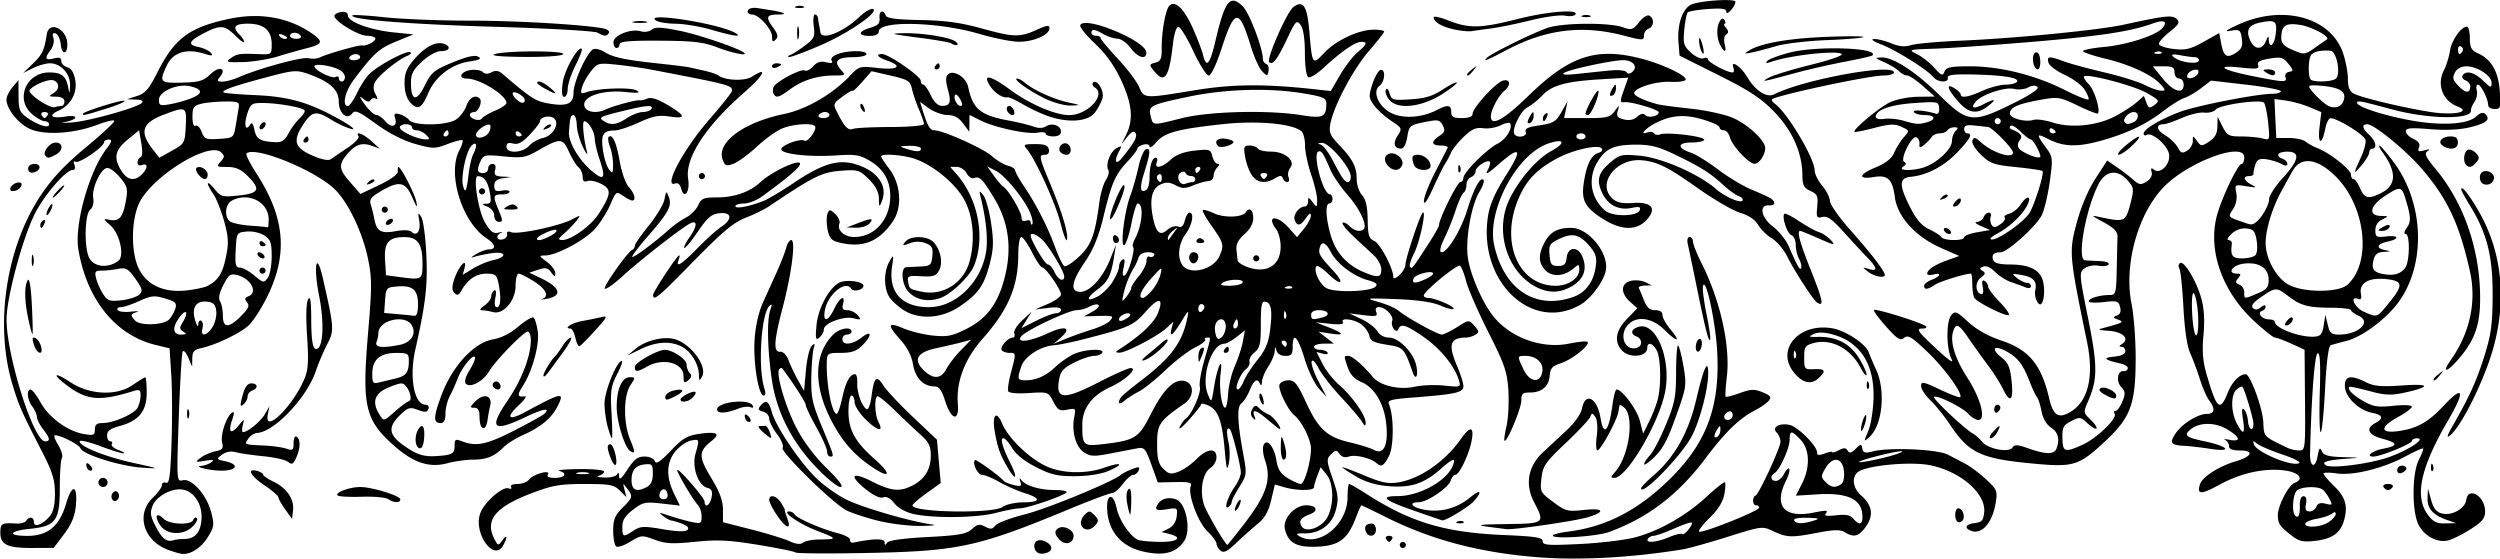 <svg xmlns="http://www.w3.org/2000/svg" viewBox="0 0 820 183.2"><path d="M503.5 182.7c-18.755-1.586-33.973-5.65-48.866-13.053-4.326-2.15-7.978-3.91-8.114-3.91-.137 0-.996 1.957-1.91 4.35-2.596 6.797-5.504 8.927-12.593 9.225-6.76.284-9.49-1.208-10.57-5.775-.792-3.348 3.173-7.8 6.948-7.8 3.455 0 4.232 1.81 1.262 2.94-3.02 1.148-3.775 2.251-2.716 3.965 1.431 2.316 6.785.35 8.521-3.13 2.162-4.333 1.977-11.014-.385-13.914l-1.922-2.36-1.078 2.815c-.592 1.548-1.077 3.235-1.077 3.75 0 1.192-5.561 1.208-9.68.027l-3.165-.908-1.222 5.158c-.874 3.687-2.105 5.87-4.318 7.657-1.702 1.375-4.856 4.186-7.009 6.245-3.032 2.902-4.217 3.493-5.26 2.628-.74-.615-1.346-1.653-1.346-2.308 0-.655-1.34-2.474-2.977-4.042-3.088-2.958-6.485-12.155-5.469-14.804.453-1.18-.525-1.435-5.12-1.338l-5.679.12-2.1-5.831c-1.913-5.31-2.327-5.789-4.628-5.353-1.39.263-5.344 1.023-8.787 1.69-5.423 1.049-6.587.996-8.703-.39-2.715-1.779-4.126-6.925-3.187-11.62.559-2.792.447-2.906-2.3-2.357-2.499.5-3.11.145-4.552-2.642-1.652-3.195-1.713-3.217-8.053-2.813-3.896.248-6.542 0-6.783-.639-.218-.575.2-3.295.927-6.045 1.727-6.53 1.73-6.5-.53-6.5-1.068 0-2.197-.414-2.51-.92-.645-1.043 2.056-4.08 3.629-4.08.57 0 .796-.624.504-1.386-.294-.766.861-2.665 2.585-4.25l3.117-2.864-1.686 2.705-1.687 2.706 4.89-2.456c2.689-1.35 5.611-2.455 6.494-2.455.882 0 1.605-.51 1.605-1.132 0-.747-1.443-.953-4.25-.604l-4.25.527 4.25-1.855c2.337-1.02 4.25-2.411 4.25-3.092 0-1.6-5.012-8.844-6.12-8.844-.465 0-1.987-2.25-3.38-5s-2.976-5-3.517-5c-.54 0-.988 2.587-.994 5.75-.02 10.473-3.25 18.096-11.708 27.636-5.858 6.606-8.687 14.052-8.107 21.338.477 6.002-2.165 5.39-4.175-.969-1.139-3.602-1.988-4.746-3.527-4.75-3.603-.009-6.255-2.753-7.007-7.25-.458-2.74-1.913-5.59-4.088-8.008-4.492-4.99-4.258-6.012.872-3.81 2.338 1.003 6.725 2.078 9.75 2.39 4.69.481 6.311.157 10.998-2.197 6.739-3.384 10.377-8.312 12.581-17.042 2.38-9.422 1.271-17.852-3.363-25.588-3.942-6.58-4.911-7.554-6.799-6.83-.695.267-1.764-.45-2.376-1.592-.611-1.143-2.074-2.078-3.251-2.078h-2.14l1.99 2.25c7.219 8.163 9.668 20.948 5.795 30.25-1.494 3.59-7.615 9.404-11.117 10.56-4.157 1.372-8.08.521-10.51-2.28-2.06-2.375-2.44-7.736-.559-7.866.688-.047 2.825-.16 4.75-.25 3.178-.148 3.53-.463 3.814-3.414.26-2.71-.114-3.413-2.25-4.225-1.682-.64-3.475-.629-5.213.032-2.322.883-2.492.818-1.377-.525 1.724-2.077 7.344-1.945 9.293.218 2.286 2.537 3.08 6.734 1.745 9.228-.972 1.816-1.91 2.122-5.835 1.898-4.155-.237-4.638-.05-4.332 1.679.446 2.513.419 2.492 4.326 3.359 6.953 1.542 13.85-2.727 15.81-9.787 1.923-6.919 1.266-14.903-1.668-20.294-2.896-5.32-10.017-11.246-16.146-13.436-3.702-1.322-11.166-1.877-11.166-.83 0 .311 1.203 2.144 2.674 4.072 3.838 5.032 4.35 12.628 1.165 17.269-4.702 6.85-10.073 8.87-18.045 6.784-2.089-.547-2.855-1.504-3.36-4.193-.36-1.916-.37-4.224-.023-5.128.58-1.511.785-1.504 2.543.086 1.051.952 1.666 2.369 1.367 3.15-.838 2.183 1.601 4.393 4.851 4.393 6.764 0 11.828-5.76 11.828-13.451 0-5.043-2.245-8.906-6.713-11.55-3.236-1.914-4.805-2.171-10.787-1.767-8.675.586-17.716-.35-18.223-1.888-.423-1.281 6.154-3.814 7.594-2.924 1.071.662 4.311-3.904 3.41-4.806-1.113-1.113-7.282-.64-10.792.826-1.896.792-5.616 3.469-8.266 5.948s-6.052 4.976-7.558 5.549c-2.404.914-2.843.768-3.603-1.198-2.19-5.662 6.672-12.302 20.133-15.087 7.232-1.496 15.85-6.48 21.478-12.42 3.112-3.286 3.289-3.336 9.25-2.662 6.607.747 8.314-.595 3.076-2.421-3.147-1.097-3.95-2.15-1.639-2.15 2.102 0 12.64 7.265 12.64 8.714 0 .707.366 1.286.814 1.286.448 0 1.566 1.575 2.484 3.5 1.068 2.24 2.374 3.5 3.626 3.5 2.75 0 3.154-1.13 1.958-5.464-.728-2.633-.724-4.094.01-4.829 1.729-1.728 5.967.827 6.649 4.01 1.587 7.402 3.934 9.339 13.479 11.12 3.014.562 6.6 1.44 7.967 1.952 1.595.597 3.073.566 4.118-.087 2.051-1.28 4.895-.255 4.895 1.767 0 .967-.922 1.531-2.5 1.531-1.375 0-2.5-.387-2.5-.861s-1.148-.642-2.55-.374c-3.37.644-13.992-1.592-18.7-3.938l-3.75-1.868-.032 2.77-.032 2.771-2.051-2.75c-1.446-1.937-2.942-2.75-5.064-2.75-1.657 0-4.371-.967-6.032-2.15l-3.02-2.15.75 2.4c1.712 5.491 2.506 6.9 3.889 6.9 2.842 0 15.898 5.823 18.836 8.401 1.64 1.44 4.057 2.887 5.369 3.217 1.313.33 2.386 1.032 2.386 1.56 0 .53 1.277 2.843 2.837 5.142 3.993 5.885 7.748 13.218 10.197 19.911 1.153 3.152 2.524 5.996 3.048 6.319.523.323 2.714-1.083 4.87-3.125 4.025-3.815 5.17-6.894 6.665-17.925.372-2.75 1.325-5.993 2.117-7.206s1.162-2.656.822-3.204c-1.044-1.69.567-6.085 2.635-7.192 1.757-.94 1.85-.84.885.96-1.808 3.38-1.153 4.793.993 2.142 4.037-4.986 5.09-6.935 4.375-8.092-.505-.817-1.32-.445-2.647 1.206l-1.917 2.386 1.56-3.2c2.373-4.867 1.899-9.907-1.655-17.619-2.183-4.735-4.923-8.591-8.527-12-2.92-2.762-5.144-5.508-4.941-6.102 1.15-3.363 21.684 5.096 21.684 8.933 0 2.489-2.809 1.665-5.158-1.513-1.22-1.65-3.146-3.016-4.28-3.035-1.134-.02-3.187-.679-4.562-1.465-2.995-1.712-4-1.838-4-.5 0 .55.675 1 1.5 1s1.504.338 1.508.75c.004.413 2.526 3.45 5.602 6.75 3.077 3.3 6.23 7.463 7.006 9.25 1.689 3.89 1.522 3.88 18.113 1.144 12.597-2.078 22.953-2.16 39.772-.319l5 .548 3-5.167c1.65-2.842 4.237-6.216 5.75-7.497 3.13-2.651 3.412-3.459 1.21-3.459-1.938 0-6.735 3.303-12.117 8.342-2.286 2.14-4.648 3.588-5.25 3.216-.628-.389-1.093-3.759-1.093-7.926 0-4.629-.505-7.94-1.397-9.16-1.298-1.776-1.623-1.435-4.563 4.788-3.1 6.562-4.61 8.504-5.735 7.379-1.01-1.011 5.893-16.664 8.002-18.141 3.209-2.248 4.46-.242 5.183 8.308.91 10.79.985 10.893 4.842 6.804 3.877-4.11 11.349-7.61 16.25-7.61 1.88 0 3.418.277 3.418.614 0 .338-2.234 3.194-4.965 6.346-5.167 5.964-11.563 18.008-12.655 23.828-.547 2.917-.161 3.862 2.876 7.04 4.436 4.644 5.744 7.211 5.744 11.278 0 1.78.788 4.107 1.75 5.17 1.235 1.364 1.777 3.722 1.84 8.017.077 5.159.408 6.227 2.18 7.017 1.933.863 6.23 8.988 6.23 11.78 0 .763.75.542 2-.59 1.1-.996 2-2.562 2-3.48 0-1.944 4.69-16.065 5.624-16.932 1.36-1.263-.926 9.584-2.789 13.236-1.086 2.129-1.694 4.151-1.35 4.495.693.693.547.875 5.765-7.116 2.063-3.158 3.75-6.14 3.75-6.629 0-1.963 5.988-14.074 6.958-14.074.573 0 1.042-.622 1.042-1.382 0-1.788 7.54-9.329 11.242-11.243 2.75-1.422 4.999-5.067 4.084-6.621-.242-.41-1.651-.128-3.133.628s-4.043 1.184-5.693.951c-2.336-.33-3.734.276-6.318 2.737-1.825 1.737-3.737 4.12-4.248 5.295-.511 1.174-1.386 2.81-1.944 3.635s-2.339 4.425-3.957 8c-1.898 4.196-2.957 5.693-2.987 4.225-.025-1.251 1.638-5.526 3.696-9.5 2.058-3.974 3.895-7.562 4.083-7.975.188-.412-.82-.75-2.242-.75-3.142 0-3.318-1.268-.44-3.178 1.766-1.173 1.95-1.78 1.051-3.46-.995-1.859-1.523-1.948-6.043-1.022-4.727.968-4.98 1.187-5.563 4.837-.378 2.362-1.158 3.823-2.04 3.823-2.302 0-2.747-1.766-1.086-4.302 1.487-2.269 1.406-2.45-2.13-4.778-2.021-1.33-4.554-3.615-5.628-5.075-1.79-2.433-1.838-3.014-.578-6.929.756-2.35 1.937-4.455 2.624-4.678 1.785-.578 1.58 3.795-.24 5.152-2.43 1.81-.507 6.6 3.537 8.813 3.833 2.097 10.187 1.762 15.14-.8 3.685-1.905 4.813-1.765 4.813.597 0 1.62.666 2 3.5 2 2.283 0 3.5-.472 3.5-1.359 0-1.978 7.604-10.304 9.977-10.925 2.442-.639 2.728 1.454.457 3.339-1.946 1.615-4.434 6.326-4.434 8.395 0 3.443 4.234 1.123 12.329-6.755 13.534-13.174 22.262-16.036 37.104-12.17 7.009 1.825 14.954 5.628 14.438 6.91-.204.507-2.45.81-4.992.676-4.673-.249-11.88 2.006-11.88 3.717 0 .883 3.14 2.386 7.5 3.59 1.1.304 6.05.973 11 1.487 4.95.515 11.2 1.882 13.89 3.04 4.89 2.103 10.564 7.39 10.595 9.87.027 2.202-1.97 5.185-3.469 5.185-1.891 0-7.413-5.93-8.147-8.75-.322-1.237-1.211-2.25-1.977-2.25-.765 0-1.391-.437-1.391-.972 0-.535-2.513-1.703-5.584-2.596-5.952-1.73-10.143-1.412-15.295 1.158-3.332 1.662-5.62 4.199-2.817 3.124.898-.345 1.886-.216 2.196.286.31.502 1.233.656 2.051.342 2.158-.828 14.448.65 14.448 1.738 0 .506-1.837.92-4.083.92-4.748 0-4.943 1.836-.354 3.334 1.616.528 5.637 3.009 8.937 5.513s8.25 5.482 11 6.617 5.563 2.422 6.25 2.86c1.817 1.154 1.531 2.476-.5 2.315-3.38-.268-2.64 3.962 1.208 6.897 1.965 1.498 4.286 4.353 5.16 6.344 3.04 6.934 3.822 8.3 4.166 7.269.19-.571-.133-1.933-.719-3.028S589 81.7 589 80.271s-.647-2.846-1.438-3.15c-1.413-.542-3.21-6.07-2.276-7.003.261-.262 2.441.839 4.845 2.446 2.403 1.606 5.323 3.214 6.488 3.572 1.165.358 2.93 1.55 3.925 2.648 1.63 1.801 1.247 1.75-3.897-.525-3.137-1.388-5.916-2.523-6.175-2.523-1.182 0-.17 3.718 3.57 13.105 3.905 9.802 4.299 11.842 2.013 10.43-1.29-.798-7.138-9.818-9.99-15.41-1.122-2.198-3.335-4.762-4.917-5.696-1.582-.935-3.592-2.911-4.467-4.392-1.026-1.736-3.117-3.146-5.886-3.967-2.362-.701-8.57-4.305-13.795-8.008-9.905-7.02-13.46-8.792-18.523-9.23-8.445-.732-14.888 7.772-9.55 12.603 1.405 1.271 3.204 1.653 6.624 1.405 6.234-.45 8.053 1.824 4.491 5.616-3.32 3.533-8.305 3.398-14.275-.388-5.906-3.746-7.143-6.071-6.282-11.812.899-5.994 2.396-9.083 4.768-9.836 1.217-.386 1.596-.971 1.008-1.559-1.283-1.283-9.621.668-14.691 3.439-6.488 3.545-9.692 6.844-12.284 12.644-6.457 14.454-.413 29.057 12.026 29.057 4.062 0 7.689-2.459 7.689-5.212 0-1.91-.157-1.962-1.75-.577-3.114 2.705-6.996 3.043-9.235.804-2.403-2.403-2.553-5.075-.505-9.035 1.862-3.602 4.311-4.98 8.847-4.98 5.822 0 12.689 8.696 11.285 14.29-.928 3.696-4.88 8.945-8.192 10.879-16 9.345-33.794-7.705-30.367-29.097.612-3.82 2.345-7.746 5.848-13.25 5.61-8.814 4.813-9.99-2.443-3.603-3.397 2.991-4.434 3.548-3.56 1.915.679-1.268 1.01-2.528.738-2.8-.855-.856-4.666 1.671-4.666 3.094 0 .747-.675 1.617-1.5 1.934-.825.316-1.5 1.463-1.5 2.548s-.416 2.23-.924 2.543c-.508.314-1.694 2.928-2.637 5.81-.942 2.88-2.583 6.968-3.646 9.084-1.063 2.116-1.633 4.141-1.265 4.5 1.415 1.385 6.471-6.48 8.624-13.416 2.32-7.47 4.352-11.259 5.451-10.16.344.344-.271 2.11-1.366 3.927-2.667 4.423-4.633 15.637-3.778 21.554.796 5.517 4.537 14.244 8.114 18.935 5.52 7.236 16.123 11.142 25.158 9.267 2.985-.62 5.683-.871 5.995-.56.972.972-5.049 5.8-8.707 6.983-2.85.92-3.522 1.665-3.708 4.107-.269 3.527-2.615 5.518-6.502 5.518-2.373 0-2.81.412-2.81 2.653 0 2.558-4.76 13.918-5.516 13.163-.204-.203.094-2.383.662-4.843.568-2.46.84-7.647.607-11.525-.376-6.221-1.151-8.492-6.578-19.264-3.384-6.716-6.663-14.238-7.286-16.714-.624-2.477-1.528-4.747-2.01-5.045-.94-.58-11.878 8.414-11.878 9.767 0 .445.69.809 1.532.809 2.169 0 8.886 2.915 8.23 3.572-.3.3-2.282-.21-4.404-1.133-2.525-1.098-7.487-1.811-14.358-2.064-10.195-.375-10.362-.347-5.75.965 2.613.743 5.538 2.026 6.5 2.85 2.485 2.13 12.77 7.81 14.141 7.81.632 0 2.892-1.1 5.023-2.446 3.87-2.443 3.876-2.443 5.69-.439 1.558 1.722 1.609 2.138.356 2.93-.803.509-2.21.931-3.128.94-5.266.048-5.932 2.284-2.832 9.515 1.1 2.566 2 5.47 2 6.455 0 2.044-2.527 2.612-16.336 3.674-7.51.577-8.662.902-8.066 2.272 1.629 3.744 1.619 13.78-.017 16.942-1.699 3.285-2.531 3.747-4.13 2.293-1.777-1.614-6.943-2.85-8.95-2.142-1.305.461-2.391.17-3.128-.837-1.013-1.385-1.3-1.374-2.786.112-1.542 1.542-1.507 2.091.51 7.944 1.883 5.461 2.014 6.843.998 10.53-1.311 4.76-5.335 7.61-10.538 7.463-2.19-.062-2.592.16-1.518.839 6.364 4.025 15.961-3.607 15.961-12.693 0-2.394.247-4.352.548-4.352s2.987 1.56 5.967 3.466c14.313 9.156 25.483 12.473 44.735 13.284 10.435.44 12.75.81 12.75 2.04 0 1.286 1.755 1.415 12.25.901 6.738-.33 14.95-1.33 18.25-2.223 7.908-2.139 16.732-7.196 23.418-13.42 2.98-2.775 5.622-4.842 5.87-4.593.249.249.148 2.073-.224 4.054-.44 2.343-2.104 4.988-4.764 7.569-2.248 2.182-3.825 4.23-3.505 4.55.75.75 19.705-6.791 19.705-7.84 0-.433-.45-.788-1-.788-1.183 0-1.356-2.684-.204-3.166 1.152-.483 8.204-15.73 8.204-17.737 0-.933-.558-2.255-1.241-2.938-1.717-1.717.869-3.262 4.233-2.528 2.718.592 9.008 6.885 9.008 9.011 0 .983.623 1.072 2.5.358 1.375-.522 2.5-.72 2.5-.44 0 .281.958-.002 2.128-.628 1.634-.874 2.308-.845 2.909.127.6.972 1.21.838 2.623-.575 1.722-1.723 1.862-1.73 2.175-.101.276 1.43.898 1.595 3.5.928 5.45-1.396 21.191-.702 24.602 1.084 1.685.883 4.301 2.257 5.814 3.054 1.512.797 4.495 3.048 6.627 5.002 3.62 3.316 3.835 3.823 3.227 7.621-1.064 6.655-4.552 10.653-8.104 9.29-2.38-.913-1.748-2.2 1.25-2.545 2.297-.265 2.802-.857 3.065-3.595.587-6.096-7.695-13.293-17.669-15.353-6.441-1.33-21.152.06-23.789 2.25-2.117 1.757-1.6 5.309 1.116 7.671 3.631 3.157 4.148 6.53 1.557 10.168-2.333 3.275-3.977 3.717-6.944 1.864-1.463-.914-3.536-.862-9.236.229-8.4 1.607-9.798 1.542-14.475-.677-3.275-1.554-3.768-1.489-14.632 1.94-6.184 1.95-12.818 3.806-14.743 4.124-16.813 2.776-34.588 3.701-48.5 2.525zm-96.288-9.713c8.2-10.46 9.971-15.557 7.685-22.113-.606-1.739-.825-3.882-.488-4.762 1.001-2.608 3.509.262 4.244 4.858.481 3.011 1.386 4.43 3.74 5.866 1.709 1.042 3.616 1.896 4.238 1.898 1.258.004 3.37-7.334 3.365-11.69-.004-2.835-3.086-8.948-5.457-10.824-2.107-1.667-5.44-8.58-4.862-10.085.295-.769 1.625-1.397 2.955-1.397 2.028 0 2.955 1.168 5.753 7.25 4.04 8.783 6.889 11.37 14.466 13.138 3.187.743 6.755 1.865 7.93 2.494 3.1 1.66 4.623-1.676 3.912-8.565-.682-6.607-3.846-11.937-8.157-13.738-2.192-.916-3.639-2.435-4.401-4.621-1.404-4.028-1.406-3.959.125-3.959 1.282 0 4.872 3.088 7.934 6.825 2.406 2.936 8.715 4.43 13.842 3.279 2.295-.516 6.652-.682 9.684-.369 5.456.563 5.504.545 4.768-1.833-1.443-4.666-6.053-10.318-11.488-14.086-5.85-4.055-7.527-4.57-8.34-2.566-.684 1.685-2.669-1.062-2.01-2.78.583-1.518-2.276-4.47-4.328-4.47-1.003 0-1.32.56-.916 1.616.536 1.395-.03 1.534-4.143 1.018l-4.762-.597 4 1.867c2.2 1.027 4.566 2.819 5.258 3.982.764 1.284 2.275 2.114 3.849 2.114 3.207 0 7.987 4.88 8.914 9.099.756 3.44-.118 5.192-1.146 2.294-2.86-8.069-2.96-8.174-8.524-9.06-4.17-.663-5.403-1.28-5.679-2.84-.194-1.096-1.324-2.77-2.512-3.72-2.29-1.833-7.201-2.457-6.168-.785.385.623-1.162.801-4.19.482l-4.803-.506 3.925 1.526c5.422 2.109 5.813 2.905 1.075 2.188l-4-.606 2.5 1.942 2.5 1.942-3.25.022c-1.787.012-3.25.472-3.25 1.022s.874 1 1.941 1c1.068 0 2.194.408 2.502.907.308.499-.382.66-1.533.36l-2.094-.548 2.013 3.946c1.108 2.17 3.563 5.271 5.456 6.89 4.129 3.532 8.738 10.1 8.657 12.335-.048 1.297-.29 1.227-1.25-.36-.655-1.085-3.722-4.685-6.816-8s-6.428-7.605-7.41-9.53c-1.061-2.077-1.971-2.957-2.239-2.164-.248.735.76 3.66 2.238 6.5l2.69 5.164-2.56-2.785c-1.407-1.531-3.51-5.919-4.674-9.75-2.22-7.313-3.92-9.032-3.92-3.965 0 2.51-.398 3-2.427 3-1.47 0-2.607-.69-2.884-1.75-.386-1.476-.477-1.437-.58.25-.068 1.1-1.017 3.35-2.11 5-1.092 1.65-2.025 3.9-2.072 5-.047 1.1-.312 1.437-.59.75-.847-2.1-2.03-1.409-3.42 2-.728 1.787-1.957 3.73-2.73 4.316-1.541 1.17-1.339 6.128.7 17.172 1.098 5.944 1.033 6.427-1.368 10.23-1.386 2.196-2.52 4.424-2.52 4.953 0 .528-.498 1.269-1.107 1.645-1.6.99-.169-3.437 2.192-6.776 1.053-1.49 1.915-3.533 1.915-4.54 0-2.082-2.844-13.429-3.541-14.125-1.07-1.07-1.292.681-.52 4.104.456 2.02.516 5.158.133 6.972-.578 2.743-.806 2.034-1.35-4.206-.835-9.569-2.135-13.206-5.239-14.65-1.365-.636-2.484-.861-2.485-.5-.001.36-1.823 2.68-4.048 5.155s-3.57 3.513-2.992 2.306c.58-1.207 1.507-2.475 2.062-2.818 1.821-1.125 5.091-8.564 4.535-10.316-.3-.943.354-4.853 1.45-8.69 2.356-8.235 2.273-7.482.829-7.482-.642 0-.88.288-.528.64.352.351-1.145 1.522-3.326 2.6s-6.557 4.436-9.723 7.46c-3.166 3.022-7.106 6.18-8.756 7.019-1.65.837-3.788 2.213-4.75 3.057-1.734 1.52-2.4.654-.985-1.278.404-.551 3.21-2.887 6.235-5.19 10.134-7.714 13.767-12.605 15.455-20.807.565-2.749.4-2.644-1.976 1.25-2.827 4.635-4.025 5.444-3.16 2.135l.553-2.114-2.186 2.043c-2.862 2.675-13.429 8.202-15.538 8.127-1.424-.051-1.396-.22.209-1.25 6.413-4.114 11.038-8.393 12.278-11.36 2.26-5.408.547-5.82-3.776-.909-4.111 4.67-5.504 5.287-20.86 9.221-3.574.917-7.733 1.749-9.242 1.85-4.385.293-9.607 3.636-10.734 6.87-1.456 4.179-1.317 4.636 1.412 4.636 3.422 0 6.638-1.437 9.654-4.313 1.424-1.358 3.989-3.193 5.7-4.078 3.432-1.774 10.714-2.23 9.711-.609-.34.55-1.554 1-2.7 1s-4.036.977-6.427 2.17c-3.453 1.725-4.472 2.843-4.958 5.436-1.278 6.81 1.4 6.991 13.249.894 4.81-2.475 9.398-4.5 10.196-4.5 2.458 0-1.852 4.063-6.531 6.157-6.088 2.725-9.329 7.011-9.329 12.338 0 7.04.23 7.24 7.293 6.39 9.967-1.2 11.24-2.01 15.075-9.598 4.07-8.053 7.495-11.585 10.784-11.119 3.566.505 3.758 5.1.313 7.492-8.233 5.717-8.932 6.753-8.932 13.232 0 4.806.432 6.518 2.054 8.14 1.762 1.762 2.472 1.896 4.983.943 1.611-.612 4.22-2.431 5.798-4.043 3.504-3.581 6.631-3.898 6.631-.672 0 1.242-.877 2.807-1.95 3.477-2.611 1.63-3.651 7.667-2.098 12.176.932 2.707 6.993 13.073 7.65 13.085.057.001 2.132-2.585 4.61-5.748zm-2.182-5.75c0-.55.436-1.675.97-2.5s.969-1.05.969-.5-.436 1.675-.97 2.5-.969 1.05-.969.5zm15.07-20.75c.084-3.61.22-3.874.9-1.75 1.152 3.599 1.152 6 0 6-.55 0-.956-1.913-.9-4.25zm-4.138-8.71c-3.959-3.383-5.472-3.816-4.51-1.29.505 1.326.385 1.47-.497.596-.772-.766-.846-1.719-.22-2.839.808-1.442 1.147-1.484 2.354-.29.776.767 2.169 1.682 3.095 2.032 1.407.533 4.57 4.751 3.563 4.751-.178 0-1.881-1.332-3.785-2.96zm-2.617-6.583c-.326-.849-.37-1.767-.096-2.04.273-.273.737.421 1.03 1.543.623 2.383-.07 2.751-.934.497zM376.5 116.269a293.076 293.076 0 004.75-4.005c.962-.84 1.75-1.16 1.75-.714 0 1.238-5.239 5.809-7.5 6.545-1.412.46-1.117-.078 1-1.826zm16.57.777c-.04-1.205.38-2.469.93-2.809 1.182-.73 1.182.248 0 3-.83 1.929-.863 1.922-.93-.19zm154.42 59.132c2.051-.857 3.974-1.314 4.273-1.015.568.568 3.154-2.384 3.209-3.663.017-.406-2.5.382-5.593 1.75-3.093 1.368-6.217 2.487-6.94 2.487s-1.596.45-1.935 1c-.927 1.5 2.766 1.205 6.986-.559zm47.514-5.441c2.028-.65 1.593-.82-2.31-.9-2.973-.062-4.572.282-4.19.9.71 1.149 2.913 1.149 6.5 0zm15.813-2.247c-.472-4.882-5.153-6.926-14.544-6.352l-7.23.442 1.98-3.882c2.754-5.398 2.6-11.19-.385-14.41-2.966-3.2-3.635-3.203-3.635-.012 0 2.693-3.28 9.897-4.986 10.951-1.51.933-1.226 2.51.45 2.51.806 0 1.947-.9 2.536-2 2.018-3.772 2.75-2.004.802 1.935-4.137 8.36-.555 12.433 9.18 10.439 3.845-.788 4.741-.746 3.97.184-.76.914.032 1.085 3.315.715 3.181-.359 4.661-.065 5.645 1.12 2.102 2.533 3.242 1.888 2.901-1.64zm-6.99-9.623c.797-.505 1.195-2.193 1-4.235-.435-4.562-3.652-5.15-6.041-1.104-1.583 2.68-1.585 2.978-.024 4.539 1.854 1.854 3.093 2.05 5.065.8zm13.526-8.599c6.356-1.518 9.149-2.978 3.578-1.87-5.6 1.113-12.543 3.156-10.927 3.214.825.03 4.132-.575 7.35-1.344zm-214.53-21.19c.15-2.556 1.145-6.623 2.213-9.038 1.068-2.414 2.25-6.03 2.626-8.035l.684-3.645-2.782 2.188c-1.53 1.203-3.317 2.187-3.972 2.187-4.192 0-7.752 10.9-5.418 16.588 1.19 2.902 1.198 2.893 2.043-2.437 1.05-6.628 2.966-10.609 2.147-4.464-.593 4.451.308 11.317 1.484 11.308.388-.003.827-2.096.975-4.652zm-1.27-14.343c.34-.55.816-1 1.059-1 .242 0 .44.45.44 1s-.476 1-1.058 1c-.583 0-.781-.45-.441-1zm6.403 10.25c.605-1.512 2.64-4.653 4.524-6.98 2.559-3.161 3.594-5.592 4.097-9.618.821-6.571.419-9.039-1.536-9.415-1.212-.234-1.488 1.123-1.488 7.327 0 6.5-.304 7.859-2.077 9.295-1.142.925-1.882 2.263-1.645 2.975.237.711-.27 1.827-1.129 2.48-1.84 1.4-3.992 6.686-2.722 6.686.482 0 1.372-1.237 1.976-2.75zm97.942-3.194c.398-2.819-2.05-5.056-5.536-5.056-2.761 0-2.76-.012-.603 4.51 2.03 4.257 5.57 4.573 6.14.546zm-195.46-.806c.792-1.512 2.941-4.284 4.776-6.158l3.336-3.409-3 .816c-1.65.448-5.475 1.34-8.5 1.983-6.36 1.35-7.677 3.878-3.869 7.426 3.06 2.851 5.538 2.627 7.257-.658zm111.61-8.25c0-.55-.476-1-1.059-1-.582 0-.78.45-.44 1s.816 1 1.058 1c.243 0 .441-.45.441-1zm-63.829-4.672c2.57-.787 5.212-2.083 5.873-2.88 1.34-1.614 1.124-1.687-4.543-1.532l-4 .11 3-1.678c3.24-1.812 1.912-3.174-1.38-1.412-1.094.585-2.901 1.064-4.017 1.064-2.55 0-16.497 6.564-18.13 8.533-1.965 2.368 2.673 1.845 8.753-.985 5.68-2.645 7.952-1.806 4.1 1.513l-2.326 2.004 4-1.653c2.2-.909 6.102-2.297 8.67-3.084zm43.83-.95c0-1.366-.594-2.378-1.394-2.378-1.773 0-2.629 2.2-1.916 4.925.436 1.668.846 1.875 1.931.974.758-.629 1.378-2.213 1.378-3.521zm4-.878c0-.825-.178-1.5-.394-1.5-.216 0-.652.675-.968 1.5-.317.825-.14 1.5.393 1.5.532 0 .968-.675.968-1.5zm-35.372-3.204c-.824-.824-3.629.496-3.629 1.708 0 .74.64.725 2.086-.05 1.147-.613 1.842-1.36 1.543-1.658zm51.054-.483c-.319-.798-.556-.561-.604.604-.043 1.054.193 1.645.525 1.312s.368-1.194.08-1.916zm12.056 1.56c2.826-.757 1.943-2.373-1.298-2.373-1.503 0-2.44.577-2.44 1.5 0 1.653.441 1.757 3.738.873zm-38.739-3.432c0-.517-.45-.94-1-.94s-1 .7-1 1.558c0 .858.45 1.281 1 .941s1-1.041 1-1.559zm-30.097-8.284c1.153-1.866 2.097-4.1 2.097-4.966 0-.865.498-1.88 1.107-2.257.773-.478.892.295.393 2.566-.49 2.227-.374 3.04.366 2.583 1.249-.772 3.525-8.525 2.735-9.315-.292-.292-.026-1.473.59-2.626 2.482-4.636 3.014-11.642.885-11.642-.39 0-1.292 2.93-2.003 6.51-.712 3.58-1.76 6.797-2.33 7.149-1.434.886-.038-10.87 1.911-16.102.832-2.231 2.049-6.498 2.705-9.482.656-2.984 1.744-5.609 2.417-5.833 1.642-.548 1.543 1.071-.455 7.408-1.66 5.264-1.461 7.173.612 5.891.587-.362 1.067-2.17 1.067-4.018 0-3.883.84-6.523 2.075-6.523.474 0 .603.675.286 1.5-.88 2.293 1.704 1.802 4.584-.871 1.734-1.61 4.239-2.558 7.798-2.952 4.946-.548 5.278-.442 5.858 1.871.339 1.349 1.107 2.452 1.707 2.452.729 0 .693.4-.108 1.2-.66.66-1.2 1.914-1.2 2.786 0 .872-.788 1.629-1.75 1.682-.963.053-3.188.689-4.945 1.413-2.66 1.096-3.621 1.088-5.742-.047-1.922-1.029-3.129-1.097-4.923-.28-2.796 1.274-3.66 4.675-2.624 10.338.994 5.432 2.39 6.755 4.815 4.56 1.034-.935 2.6-1.424 3.482-1.085 1.145.439 1.789-.126 2.253-1.976.358-1.425 1.052-2.591 1.542-2.591 1.648 0 .91 4.055-1.275 7.011-2.425 3.28-2.829 8.084-.878 10.435 2.578 3.107 9.982 1.181 11.934-3.104 1.638-3.593 1.446-4.377-2.385-9.766-1.923-2.705-3.29-5.124-3.036-5.378s1.939.226 3.746 1.064c3.306 1.533 9.311 1.314 10.357-.378 1.12-1.813 2.429-.793 2.429 1.893 0 1.807-1.004 3.658-2.874 5.298-1.93 1.695-2.792 3.325-2.627 4.973.135 1.349.303 2.98.373 3.624.07.645 1.696 1.69 3.612 2.323 6.165 2.034 10.516-.81 10.516-6.876 0-2.055-.66-4.61-1.468-5.678-3.383-4.473.214-4.83 4.15-.413l2.698 3.028 2.274-2.778c1.25-1.528 2.267-3.453 2.258-4.278-.012-1.023-.516-.785-1.586.75-1.849 2.65-2.886 2.838-3.716.675-.63-1.64 1.46-4.425 3.319-4.425.589 0 1.071-.761 1.071-1.691 0-1.475.188-1.443 1.468.25 1.413 1.868 1.47 1.844 1.5-.653.018-1.426-.868-5.209-1.968-8.406-1.1-3.197-2-7.488-2-9.534 0-2.047-.562-4.167-1.25-4.712-3.086-2.446-14.411-3.467-25.416-2.293-15.005 1.602-19.425 2.783-22.079 5.901-1.235 1.45-2.247 2.117-2.25 1.481-.003-.663-.858-.933-2.005-.633-1.1.288-2 .873-2 1.3 0 .428-1.38 2.255-3.065 4.06-4.203 4.498-5.292 6.95-7.962 17.93-1.682 6.912-3.355 11.03-6.142 15.12-4.474 6.566-4.983 9.879-1.518 9.879 3.105 0 7.326-4.598 9.725-10.594l1.964-4.906-.641 4c-.984 6.143-1.999 8.172-5.31 10.62-3.872 2.863-3.965 4.404-.148 2.43 1.597-.826 3.847-3.028 5-4.894zm25.736-6.35c-1.195-1.196-.645-3.307.86-3.307.826 0 1.5.649 1.5 1.441 0 1.67-1.426 2.799-2.36 1.865zm20.361-1.307c0-.55.45-1 1-1s1 .45 1 1-.45 1-1 1-1-.45-1-1zm-46-6.559c0-.857.45-1.28 1-.94s1 1.04 1 1.558-.45.941-1 .941-1-.701-1-1.559zm27.51.543c.346-.559 1.047-.757 1.56-.441 1.386.857 1.128 1.457-.629 1.457-.857 0-1.276-.457-.93-1.016zm-28.474-7.15c-.043-1.983 3.63-10.834 4.496-10.834.778 0-.282 3.45-2.613 8.5-1.016 2.2-1.863 3.25-1.883 2.333zm46.441-14.228c-.863-1.317-1.832-4.017-2.154-6-.514-3.169-.334-3.606 1.487-3.606 1.14 0 2.35.45 2.69 1 .34.55 2.322 1 4.404 1 4.549 0 8.113 3.07 6.217 5.355-.636.765-.875 2.124-.531 3.019.343.894.163 1.626-.4 1.626s-1.227-.562-1.476-1.25c-.362-1-.876-1-2.57 0-3.228 1.906-5.933 1.503-7.667-1.144zm5.023.394c.34-.55-.11-1-1-1s-1.34.45-1 1c.34.55.79 1 1 1s.66-.45 1-1zm-15.942-9.775c-1.572-1.572-.307-2.841 2.432-2.44 1.644.242 2.776.785 2.515 1.207-.637 1.031-4.249 1.931-4.947 1.233zm-28.558 46.479c0-.503 1.125-2.252 2.5-3.886s2.5-3.863 2.5-4.953.419-1.723.93-1.407c.513.316 1.214.118 1.56-.441.364-.589-.462-1.016-1.963-1.016-1.594 0-2.798.673-3.13 1.75-.298.962-.96 2.425-1.472 3.25-1.485 2.394-2.863 5.873-3.485 8.794-.553 2.593-.511 2.625.992.765.862-1.068 1.568-2.353 1.568-2.856zm144.91 2.99c4.12-1.444 6.71-4.908 7.43-9.942.432-3.013.05-4.326-1.944-6.696-3.307-3.931-5.63-4.511-9.919-2.476-3.246 1.54-3.55 2.033-3.276 5.31.26 3.104.653 3.61 2.802 3.61 1.984 0 2.566-.567 2.817-2.75.43-3.732 3.85-3.757 5.264-.038 1.481 3.896.34 7.061-3.357 9.316-3.925 2.393-7.792 2.506-11.963.349-9.477-4.901-13.626-18.305-8.826-28.511 3.065-6.514 9.028-13.451 13.784-16.036 4.993-2.714 4.351-4.306-.995-2.468-10.352 3.56-20.192 22.121-17.677 33.345 3.258 14.538 13.551 21.3 25.86 16.986zm-138.11-2.173c1.186-1.364 2.441-3.727 2.79-5.25.607-2.65.479-2.597-2.957 1.23-3.421 3.811-4.583 6.5-2.809 6.5.45 0 1.79-1.116 2.976-2.48zm73.322-1.237c.83-.83.16-1.389-2.576-2.144-4.721-1.304-10.113-5.41-12.068-9.19-1.721-3.33-3.141-3.789-3.712-1.2-.393 1.785.102 2.582 4.73 7.607 3.696 4.013 2.18 4.686-1.822.808-1.815-1.76-3.562-2.938-3.881-2.619-1.216 1.216.956 6.01 3.282 7.246 2.88 1.53 14.374 1.165 16.047-.508zm-27.388.113c-.332-.333-1.195-.368-1.917-.08-.798.32-.56.557.604.605 1.055.043 1.645-.193 1.313-.525zm-16.23-1.396c.798-1.29-4.503-1.29-6.5 0-1.117.722-.56.973 2.192.984 2.03.008 3.969-.434 4.309-.984zm59.954-1.16c1.4-.639 2.547-1.461 2.547-1.827 0-1.262-5.866.196-6.402 1.59-.652 1.701.487 1.77 3.855.236zm-118.45-.912c0-1.656-5.172-10.22-7.356-12.178-1.886-1.693-3.644-2.29-3.644-1.239 0 1.538 4.667 9.438 5.59 9.461.599.015 1.601 1.153 2.228 2.528 1.145 2.513 3.182 3.427 3.182 1.428zm104-2.27c0-1.288-1.013-3.291-2.25-4.452s-4.227-3.943-6.642-6.183c-2.416-2.24-4.125-4.34-3.798-4.667.327-.327 1.323.134 2.214 1.025 1.642 1.642 3.67 2.09 4.718 1.044 1.242-1.243-1.318-6.705-5.223-11.14-2.258-2.566-4.798-6.267-5.646-8.225-2.44-5.64-2.886-6.341-3.91-6.141-2.199.43 1.377 14.08 3.689 14.08.466 0 .848.676.848 1.5s-.45 1.5-1 1.5c-1.447 0-1.228 4.87.476 10.61 1.632 5.494 5.195 9.489 10.524 11.797 4.854 2.102 6 1.96 6-.747zm-67.967-12.158c1.357-1.85 1.336-1.897-.283-.627-.963.754-1.75 1.842-1.75 2.416 0 .575.127.857.283.628.156-.23.943-1.317 1.75-2.417zm-47.063-6.078c-1.67-4.392-8.138-12.427-11.357-14.108l-2.887-1.507 2.183 3.066c1.201 1.687 2.631 3.343 3.178 3.68 1.627 1.007 5.913 8.278 5.913 10.034 0 1.035.545 1.417 1.5 1.05.825-.316 1.5-.064 1.5.56 0 .625.237.898.528.608.29-.29.04-1.813-.558-3.383zm199.82-1.277c.338-1.025-.272-1.198-2.498-.709-4.29.942-7.917-.842-9.807-4.825-2.023-4.264-1.356-6.7 2.792-10.191 2.927-2.463 3.659-2.622 9.544-2.073 7.198.673 19.343 5.99 25.008 10.948 2.842 2.488 8.023 4.753 8.629 3.772.314-.508-.233-1.179-1.215-1.49-.982-.312-3.351-2.02-5.265-3.796-4.102-3.808-7.199-5.74-15.978-9.966-5.13-2.47-7.78-3.123-12.578-3.1-7.125.035-9.815 1.243-12.47 5.598-3.296 5.404-2.325 11.83 2.413 15.983 2.448 2.146 10.706 2.036 11.427-.152zm-146.71-9.145c.505 0 .918-.45.918-1s-.637-1-1.417-1c-.779 0-1.566-.435-1.75-.968-.183-.532-.91-.609-1.617-.17-1.73 1.076-.38 4.415 1.495 3.696.799-.307 1.866-.558 2.37-.558zm-10.082-1.559c0-.857-.457-1.276-1.016-.93-.56.345-.758 1.046-.441 1.558.857 1.387 1.457 1.129 1.457-.628zm62-.303c0-2.853-7.154-11.15-9.5-11.018-1.354.076-1.503.247-.461.529.846.229 2.643 2.54 3.993 5.134 3.09 5.938 3.993 7.217 5.09 7.217.483 0 .878-.838.878-1.862zm-49.5-2.138c.34-.55.141-1-.441-1s-1.06.45-1.06 1 .2 1 .442 1 .719-.45 1.059-1zm-91.5-7c0-.55-1.688-.955-3.75-.9-3.347.089-3.481.186-1.25.9 3.574 1.145 5 1.145 5 0zm218-4c0-.55-.675-1-1.5-1s-1.5.45-1.5 1 .675 1 1.5 1 1.5-.45 1.5-1zm-19.61-1.427c-.404-1.052.612-1.6 3.866-2.088 5.38-.807 6.003-1.188 8.15-4.985l1.698-3-.57 2.75-.572 2.75h7.462c6.584 0 7.657-.265 9.112-2.25 1.606-2.19 1.633-2.194 1.026-.116-.5 1.714-.102 2.265 2.025 2.799 1.758.44 3.219.148 4.344-.87 1.152-1.043 2.023-1.209 2.716-.516 1.033 1.033 4.353.312 4.353-.946 0-.886-8.977-3.544-11.198-3.317-1.56.16-1.58-.16-.246-3.941l1.452-4.116-9.254.564c-11.254.684-15.86 1.97-18.922 5.278-1.282 1.386-3.483 3.142-4.891 3.903-2.422 1.308-5.402 7.733-4.163 8.972 1.228 1.228 4.148.524 3.613-.87zm.625-3.264c.01-.445.452-1.484.985-2.309.836-1.292.972-1.266.985.191.01.93-.435 1.97-.985 2.31-.55.34-.993.253-.985-.192zm4.985-1.25c0-.517.445-1.216.989-1.552.567-.35.734.051.393.941-.665 1.733-1.382 2.05-1.382.611zm14-1.525c0-1.194 3.455-7.534 4.105-7.534.404 0 .027 1.8-.837 4s-1.953 4-2.42 4c-.466 0-.848-.21-.848-.466zm8.015-6.225c.01-.445.452-1.484.985-2.309.836-1.292.972-1.266.985.191.01.93-.435 1.97-.985 2.31-.55.34-.993.253-.985-.192zM292.2 41.656c6.38-.017 10.852-.432 10.852-1.007 0-.537-.728-2.65-1.619-4.695-.89-2.045-1.92-5.063-2.288-6.707-.608-2.711-1.255-3.124-6.973-4.445l-6.304-1.456-3.007 3.445c-1.655 1.895-3.076 3.236-3.158 2.98-.083-.255-1.59.6-3.349 1.9-3.155 2.334-3.177 2.406-1.625 5.465 2.342 4.615 3.483 5.753 5.131 5.12.818-.313 6.371-.583 12.34-.6zm-9.688-5.986c-.363-.587-.445-1.281-.183-1.543.262-.263.743.217 1.069 1.066.676 1.762.1 2.072-.886.477zm105.16 3.082c8.95-2.256 28.379-2.73 39.288-.96 6.928 1.124 8.042.611 8.073-3.715.013-1.903-.846-2.307-7.235-3.399-11.223-1.917-25.796-1.521-37.892 1.03-12.679 2.673-13.33 3.008-12.474 6.421.784 3.123.409 3.1 10.24.623zm-115.62-1.016c0-.55-.649-1-1.441-1-.793 0-1.72.45-2.06 1-.34.55.31 1 1.442 1s2.059-.45 2.059-1zm42.954-5.085c-.614-1.147-1.36-1.842-1.659-1.543-.824.824.496 3.628 1.708 3.628.74 0 .725-.64-.05-2.085zm213.21-9.539c2.632-.256 4.944-.006 5.303.575.42.68 1.092.61 1.983-.21 1.806-1.664.076-3.74-3.118-3.74-3.532 0-17.584 3.019-19.335 4.154-1.007.654.47.76 4.5.324 3.3-.356 8.1-.852 10.667-1.103zm-472.98 157.28c-8.164-2.953-10.781-11.704-5.122-17.126 1.65-1.58 3-3.45 3-4.155 0-.705.607-1.049 1.35-.764 1.08.414 1.44-2.241 1.805-13.28.251-7.59.207-17.625-.1-22.3l-.555-8.5-4.761-1.175c-13.03-3.216-22.435-14.928-25.154-31.325-1.33-8.02 3.446-25.254 9.076-32.75 1.918-2.554 2.109-3.25.89-3.25-.853 0-1.55.411-1.55.913 0 1.463-8.2 7.082-9.321 6.389-.617-.38-.767.028-.381 1.034.387 1.01.143 1.664-.622 1.664-2.242 0-9.395 8.336-12.442 14.5-4.023 8.138-9.14 27.244-9.199 34.343-.096 11.76 8.848 40.157 12.648 40.157 1.802 0 1.622-1.053-.683-4-1.076-1.375-1.98-3.175-2.01-4-.03-.825-.715-2.374-1.522-3.441-1.638-2.166-1.97-5.559-.543-5.559.508 0 1.971 1.892 3.25 4.206 2.741 4.959 8.82 9.431 14.075 10.357 3.357.59 3.75.439 3.75-1.452 0-1.58.623-2.11 2.48-2.11 3.651 0 10.432-2.969 11.548-5.055.534-.998.971-2.797.971-3.997 0-1.804-.39-2.06-2.25-1.48-11.03 3.437-15.182 3.13-21.614-1.6-5.384-3.96-4.688-4.925.89-1.234 6.209 4.11 15.04 4.525 20.27.955 2.086-1.424 3.999-2.59 4.25-2.59.25 0 .455 2.27.455 5.046 0 6.069-2.564 9.221-8.885 10.924-3.045.82-4.115 1.618-4.115 3.069 0 1.079.477 1.962 1.06 1.962.582 0 .804.411.493.914-.311.503.675 1.368 2.19 1.921 1.517.554 2.248 1.042 1.626 1.086-.622.043-4.11-1.043-7.75-2.413s-6.619-2.048-6.619-1.505c0 1.675 8.383 5.034 17.656 7.074 8.762 1.927 8.788 1.942 2.733 1.541-7.084-.468-19.337-4.322-20.105-6.323-.486-1.265-6.405-4.295-8.39-4.295-.476 0 .006 1.43 1.07 3.179 1.063 1.749 1.619 3.661 1.235 4.25-.384.589-.698 4.994-.698 9.79 0 10.835-1.283 12.593-9.833 13.475-6.966.72-7.478 2.305-.744 2.305 6.664 0 10.502-3.216 12.649-10.599 1.92-6.605 3.854-6.19 3.194.685-.334 3.467-1.421 6.096-3.865 9.34l-3.401 4.513-6.816.031c-8.374.038-10.684-1.044-10.684-5.004 0-3.028.479-3.307 5.15-3.006 1.459.094 2.948-.308 3.31-.894.96-1.553 2.54-1.302 2.54.404 0 1.91 2.9.843 5.217-1.92 1.177-1.406 1.706-3.776 1.684-7.549-.027-4.499-.83-7.048-4.414-14-6.546-12.701-7.51-14.908-9.613-22-5.794-19.543-1.91-44.855 9.49-61.845 3.66-5.456 7.905-9.953 14.774-15.655 5.3-4.4 9.463-8.294 9.25-8.654-.213-.36-2.732.237-5.598 1.326-7.781 2.957-17.527 3.521-22.232 1.288-3.815-1.81-7.547-6.552-7.554-9.6-.002-.9.881-2.7 1.963-4l1.967-2.36.033 5.182c.03 4.498.396 5.438 2.783 7.119 3.561 2.508 7.25 3.661 7.25 2.266 0-.587-.65-1.067-1.444-1.067-.794 0-2.67-1.054-4.167-2.342-5.616-4.83-1.956-13.658 5.663-13.658 4.048 0 5.514 1.179 6.216 5 .393 2.135.48 2.03.596-.71.16-3.785-3.013-7.29-6.602-7.29-1.298 0-3.801.714-5.561 1.587l-3.2 1.587 3.241-3.13c3.016-2.912 3.7-4.368 4.481-9.532.703-4.65 6.673-1.836 6.746 3.18.05 3.523-1.809 3.656-2.154.154-.173-1.755-.924-3.392-1.67-3.637-.946-.31-1.17.134-.745 1.475.335 1.057-.053 2.798-.863 3.869-2.128 2.813-1.873 3.57.963 2.858 1.83-.46 2.5-.228 2.5.864 0 .82.87 1.72 1.934 1.998 1.284.336 2.168 1.75 2.629 4.206.773 4.126-1.424 8.205-5.391 10.008-3.595 1.635-2.45 2.734 2.078 1.998 4.601-.748 4.364.976-.25 1.817-1.375.251-.246.294 2.508.097 5.479-.393 21.32-4.826 22.902-6.409.653-.653-.013-1.025-1.96-1.092l-2.95-.102 3.32-1.063c2.713-.868 3.939-2.29 6.698-7.768C57.279 12.52 62.159 8.907 75.39 6.138c10.01-2.095 19.35-.41 26.974 4.864 3.756 2.598 3.468 3.51-1.5 4.752-2.338.585-6.725 1.828-9.75 2.761-3.025.934-8.17 1.764-11.432 1.845-5.25.13-5.717-.01-4.06-1.222 2.054-1.502 2.951-1.636 9.242-1.387 4.205.166 4.25.131 4.25-3.253 0-4.535-2.553-6.73-7.829-6.73-4.37 0-5.192 1.122-2.67 3.643.824.825 1.5 1.883 1.5 2.351s-1.316-.463-2.924-2.071c-3.453-3.453-4.861-3.584-10.049-.937-5.22 2.663-5.789 3.912-2.117 4.646 1.674.335 3.531 1.196 4.127 1.913.88 1.062.44 1.108-2.364.247-5.64-1.73-10.035-.355-11.995 3.754-2.691 5.644-2.412 5.972 4.926 5.79 5.673-.142 7.001-.543 9.391-2.833 2.87-2.748 5.38-1.867 2.967 1.04-.992 1.197-.835 1.457.88 1.457 1.149 0 3.567-.65 5.373-1.442 6.597-2.898 20.837-6.777 22.897-6.239 1.164.305 2.852.181 3.751-.274 2.284-1.156 12.801-4.137 13.806-3.913 1.322.296 4.33-1.26 4.33-2.239 0-.491-1.238-.908-2.75-.926-2.84-.035-10.537-4.698-10.674-6.467-.042-.55.935-1.144 2.173-1.32 1.452-.206 2.25.199 2.25 1.142 0 2.056 7.322 4.759 15 5.535l6.5.658-5.755 2.36c-5.55 2.277-7.276 3.84-13.815 12.512-2.853 3.785-3.938 8.613-1.936 8.613.547 0 1.92-1.968 3.05-4.373s3.046-5.274 4.256-6.374c3.173-2.886 11.734-7.417 13.065-6.914.624.235.234.78-.866 1.21-2.956 1.157-9.382 6.363-10.552 8.548-.707 1.321-.67 2.551.117 4.024.692 1.292.733 1.872.104 1.483-.567-.35-1.327-.158-1.689.428-.45.729-1.164.655-2.26-.234-1.348-1.091-1.464-1.066-.725.159 1.642 2.72 3.946 5.043 5.005 5.043.58 0 1.843.919 2.805 2.042 2.008 2.346 4.058 1.676 3.195-1.043-.462-1.454-.167-1.725 1.427-1.308 1.104.289 2.528 1.151 3.163 1.917 1.633 1.968 12.285 1.847 15.371-.174 1.315-.861 2.85-2.886 3.413-4.5.933-2.677 2.95-3.778 4.351-2.376 1.003 1.002-.423 4.442-1.841 4.442-.76 0-1.383.402-1.383.893 0 1.349 3.25 2.318 3.955 1.18.338-.548 2.286-1.694 4.33-2.548 2.043-.853 3.715-1.978 3.715-2.5 0-2.567-8.832-8.025-12.984-8.025-3.167 0-1.934-2.433 1.433-2.828 1.537-.18 3.259.136 3.826.703.682.682 1.65.7 2.856.055 1.314-.703 2.318-.55 3.596.549 8.997 7.738 10.718 8.873 14.548 9.593 6.49 1.221 8.725.329 8.725-3.484 0-3.573 4.555-13.48 6.55-14.245.709-.272 2.338.16 3.62.96 2.823 1.76 6.673 2.575 17.83 3.769 4.676.5 9.176 1.063 10 1.25l5 1.124c1.926.432 3.95 1.12 4.5 1.53 2.279 1.7 8.725 1.923 11.074.384 5.345-3.502 3.916-.465-2.352 5-12.847 11.2-19.714 21.709-18.626 28.507.685 4.286-1.288 7.02-2.294 3.177-.339-1.298-1.109-1.948-1.932-1.632-4.142 1.59 2.652-11.22 11.075-20.88 4.156-4.767 7.556-9.06 7.556-9.54 0-1.779-.882-2.01-26.5-6.92-2.75-.527-7.824-1.255-11.276-1.617-6.027-.632-6.364-.547-8.5 2.138-1.223 1.538-2.534 3.879-2.914 5.202-.615 2.143-.45 2.325 1.5 1.66 3.84-1.31 14.498-1.665 16.382-.547 1.374.815.485.935-3.69.499-7.026-.733-13.5 1.232-13.5 4.097 0 2.33 3.624 3.22 6.899 1.695 2.688-1.253 10.224-3.297 11.287-3.062.447.099 1.595-.162 2.55-.581 1.142-.5 3.268.135 6.199 1.853 6.376 3.737 6.726 4.887 1.237 4.064-3.71-.556-5.58-.205-10.228 1.923-3.128 1.432-6.645 2.61-7.816 2.619-3.9.028-4.69 1.27-4 6.291.352 2.574 1.24 5.471 1.974 6.437 1.2 1.582 1.336 1.44 1.365-1.428.017-1.752-.43-4.402-.996-5.889s-.783-2.949-.484-3.248c1.212-1.213 2.606 1.802 3.648 7.89.611 3.566 1.94 7.351 2.983 8.496 1.921 2.109 2.5 4.436 1.103 4.436-.427 0-1.781-.704-3.008-1.563-2.165-1.516-2.288-1.431-4.124 2.853-1.041 2.428-3.288 6.004-4.993 7.946-3.267 3.721-12.614 8.742-16.375 8.795-2.131.03-2.11.116.527 2.084 1.513 1.128 2.75 2.775 2.75 3.66 0 1.366-.2 1.333-1.337-.222-1.096-1.499-1.863-1.653-4.25-.857l-2.913.971 3.704 1.758c6.62 3.142 7.345 5.915 1.796 6.858-1.375.234-1.937.233-1.25-.003 2.389-.817 1.227-3.27-2.73-5.768-2.189-1.382-4.439-2.512-5-2.512-.56 0-1.02 1.78-1.02 3.954 0 4.881-3.988 9.552-7.378 8.642-1.167-.313-2.784-.575-3.594-.583-.983-.009-.733-.531.75-1.57 1.222-.856 2.222-2.18 2.222-2.941 0-.762.443-1.658.985-1.993.611-.378.754.55.375 2.44-.39 1.955-.205 3.05.515 3.05 1.25 0 1.45-3.128.5-7.874-.552-2.76-1.02-3.125-4-3.125-3.35 0-6.079 1.876-8.2 5.637-.797 1.414-1.332 1.584-2.22.705-.89-.881-.894-1.998-.012-4.67 1.361-4.123 4.282-7.249 3.314-3.546l-.586 2.24 3.415-2.075c1.878-1.142 4.877-2.385 6.664-2.763 4.603-.973 4.171-2.923-.5-2.259-2.062.294-4.65.834-5.75 1.201-1.364.455-1.205.18.5-.866 1.375-.843 3.288-1.55 4.25-1.57 2.522-.05 2.153-1.725-.806-3.664-8.009-5.247-12.922-21.095-8.92-28.77.832-1.594 1.306-3.104 1.055-3.355-.251-.252-2.452.304-4.89 1.236-4.18 1.596-4.792 1.593-10.645-.05-3.937-1.104-8.65-3.52-12.877-6.603-5.484-4-6.852-4.61-7.709-3.439-1.746 2.385-4.458.03-4.458-3.871 0-3.855-2.981-6.542-10.008-9.021-3.85-1.359-4.8-1.285-13.582 1.051-10.86 2.89-14.89 4.305-14.207 4.989.265.265 4.94.67 10.39.901 10.461.443 16.938 2.19 25.906 6.99 5.966 3.193 8.274 5.178 4.256 3.661-1.509-.57-3.759-1.676-5-2.459-5.05-3.185-6.487-2.994-9.287 1.237-3.67 5.544-3.033 7.83 2.891 10.386 3.161 1.364 5.295 1.773 6.1 1.172.683-.51 3.125-2.18 5.427-3.711 2.303-1.533 3.919-3.22 3.591-3.75-1.165-1.885 1.454-.926 4.216 1.544l2.806 2.508-2.815-1.009c-3.06-1.095-5.193-.37-7.794 2.65-3.025 3.512-2.902 5.069.725 9.207l3.502 3.995 6.191-2.95c3.736-1.78 6.136-3.536 6.052-4.43-.076-.813.017-1.48.208-1.48.847 0 5.353 8.791 5.894 11.5.435 2.177.068 1.765-1.337-1.5-2.251-5.229-4.288-5.607-10.494-1.945-3.065 1.808-3.66 2.638-3.117 4.34.37 1.158.904 3.328 1.187 4.823.742 3.912 2.206 4.716 6.992 3.84 2.473-.453 4.592-.371 5.163.2 1.705 1.705 3.095-.232 2.544-3.546-.462-2.779-.373-2.957.66-1.324.655 1.038 1.406 6.663 1.667 12.5.452 10.12-.218 15.86-3.633 31.112-2.03 9.068-.344 18 3.4 18 .82 0 1.212.6.91 1.389-.424 1.104-1.13 1.164-3.435.294-2.524-.953-3.23-.788-5.419 1.269-4.972 4.67-4.374 7.24 2.725 11.722 2.7 1.704 5.027 2.341 8.014 2.192 5.842-.29 6.71-.737 6.71-3.448 0-2.13.26-2.27 2.565-1.393 4.597 1.747 7.92 1.047 16.998-3.581 4.915-2.506 9.357-4.974 9.87-5.484 2.14-2.125-.393-1.682-6.206 1.087-10.705 5.099-12.127 3.747-5.79-5.508 4.53-6.618 7.563-14.525 7.563-19.72 0-1.55-.452-2.819-1.005-2.819-1.346 0-10.587 9.5-12.67 13.025-1.942 3.29-6.147 5.554-7.604 4.097-.633-.633-.19-2.247 1.266-4.601 1.232-1.994 1.976-3.89 1.652-4.215-.826-.825-4.32 3.601-5.681 7.194-.625 1.65-1.771 4.195-2.547 5.655-.776 1.46-1.411 4.047-1.411 5.75 0 2.028-.497 3.095-1.441 3.095-2.629 0-2.603-1.767.132-9.147 3.537-9.541 10.72-17.3 16.962-18.318 2.614-.426 5.668-1.974 8.237-4.173 2.246-1.922 4.479-3.251 4.962-2.953.483.299 1.126 2.393 1.43 4.654.583 4.35-1.86 13.118-4.983 17.885-1.84 2.807-1.656 3.701.671 3.27.841-.156.037 1.102-1.788 2.796-4.523 4.199-3.638 5.39 1.818 2.447 12.484-6.735 13.292-6.86 10.594-1.641-1.885 3.645-5.525 6.615-11.165 9.11-2.325 1.028-5.139 2.78-6.253 3.895-3.117 3.117-5.678 4.176-10.096 4.176-2.228 0-6.047.534-8.486 1.186-5.975 1.598-11.28-.2-17.746-6.012-9.26-8.325-10.268-12.835-8.228-36.802 1.286-15.12 1.282-17.968-.034-24.281-1.875-8.993-6.756-19.013-11.256-23.108-6.961-6.335-26.04-13.94-28.585-11.394-.324.323 1.108 3.212 3.181 6.42 9.33 14.434 10.47 26.216 3.874 39.992-1.975 4.125-4.876 8.649-6.446 10.054-2.964 2.652-10.835 6.384-15.605 7.399-2.17.462-2.76 1.162-2.795 3.316l-.045 2.731-1.264-2.963c-.695-1.63-1.52-2.53-1.833-2-.313.53-.894 10.365-1.292 21.857-.715 20.634-.699 20.887 1.294 20.366 2.894-.757 7.793 4.696 9.297 10.349 1.128 4.238 1.042 4.906-1.07 8.323-2.128 3.444-5.522 5.675-8.357 5.493-.652-.042-2.705-.626-4.563-1.298zm5.388-3.625c3.568 0 5.49-2.59 5.49-7.397 0-4.625-2.983-8.576-6.684-8.854-3.475-.262-8.112 2.342-9.307 5.227-.975 2.356-.833 3.448.888 6.822 2.12 4.157 3.647 5.345 5.934 4.622.733-.231 2.388-.42 3.68-.42zm-8.123-4.532c-1.958-2.989-1.185-4.41 1.136-2.087 1.926 1.925 9.104 2.196 9.756.369.246-.688.771-.95 1.167-.584.396.367-.217 1.605-1.363 2.75-3.05 3.05-8.555 2.82-10.696-.448zm77.133-37.353c1.807-1.586 3.807-3.058 4.445-3.27 1.679-.56-.497-5.845-2.407-5.845-.82 0-3.081.758-5.025 1.685-3.826 1.824-4.6 4.635-2.293 8.328 1.561 2.5 1.373 2.533 5.28-.898zm.104-10.733c3.44-.814 4.34-1.975 4.36-5.632.014-2.563-.269-2.75-4.156-2.75-5.294 0-7.829 2.192-7.829 6.772 0 3.141.22 3.407 2.375 2.876 1.306-.322 3.669-.891 5.25-1.265zm1.286-11.014c3.843-.768 5.612-3.522 4.09-6.367-2.052-3.833-11-1.807-11 2.49 0 .74-.274 2.058-.608 2.928-.674 1.756 1.876 2.078 7.518.95zm-70.911-4.352c-1.237-.787-1.28-1.309-.25-2.971 1.988-3.208 1.404-4.799-.75-2.044-2.687 3.435-2.58 6.003.25 5.984 1.811-.012 1.957-.201.75-.97zm9.55-1.45c.877-1.34 1.45-3.703 1.272-5.25-.25-2.18-.906-2.883-2.908-3.116-3.703-.43-5.244 1.836-4.055 5.964.528 1.835 1 2.522 1.05 1.528.05-.995.498-1.557.997-1.25.498.309.67 1.46.383 2.56-.727 2.779 1.334 2.503 3.26-.437zm-14.194-2.565c.786-.825 1.709-2.44 2.052-3.587.526-1.764.003-2.273-3.373-3.285-3.49-1.045-4.562-.939-8.46.837-2.457 1.12-5.192 2.035-6.08 2.035-.888 0-1.354.42-1.036.934.317.513 2.256.753 4.309.531s2.944-.159 1.981.14c-2.078.643-2.152 1.048-.513 2.803 1.65 1.767 9.317 1.485 11.12-.408zm23.598-1.11c2.441-2.44 2.863-3.405 1.965-4.488-.885-1.065-.779-1.52.468-1.998 3.192-1.225.783-5.822-3.633-6.93-2.305-.578-2.86-.187-4.613 3.247-1.325 2.598-1.687 4.385-1.082 5.341.5.79.916 2.9.925 4.688.02 4.173 1.894 4.217 5.97.14zm58.045-3.768c0-4.798-1.74-6.344-6.68-5.937-3.712.306-3.828.433-4.124 4.504l-.305 4.19 4.305.386c2.367.212 4.867.464 5.554.56.815.114 1.25-1.175 1.25-3.703zm-91.407-3.287c1.183-1.183.988-1.948-1.32-5.193-2.348-3.3-3.095-3.728-5.615-3.224-1.6.32-4.025.581-5.391.581-2.176 0-2.403.323-1.83 2.605.36 1.432 1.392 3.731 2.295 5.109 1.446 2.206 2.168 2.445 6.058 2.007 2.429-.274 5.04-1.122 5.803-1.885zm22.434-2.85c3.475-1.86 4.838-4.019 5.965-9.447.948-4.566.851-6.49-.593-11.749-.95-3.46-2.552-7.484-3.562-8.944-2.584-3.734-2.282-4.899.418-1.613 2.11 2.567 2.593 2.695 7.995 2.11 6.687-.723 7.248-1.998 2.827-6.42-2.186-2.186-3.864-2.922-6.655-2.922-3.482 0-3.628-.117-2.17-1.75 1.35-1.514 1.368-1.927.132-3.06-3.904-3.58-22.156 7.582-26.662 16.304-2.831 5.48-2.98 16.476-.298 21.882 2.65 5.34 8.173 7.895 15.431 7.139 2.946-.307 6.173-.995 7.172-1.53zm-3.047-36.51c-.696-.838-.995-1.794-.665-2.124 1.024-1.024 3.685.505 3.685 2.117 0 1.958-1.398 1.962-3.02.007zm24.02 26.856c0-4.494-.364-5.524-2.43-6.878-1.361-.892-3.887-1.451-5.75-1.273-3.298.317-3.322.357-3.62 6.069-.25 4.805-.028 5.75 1.356 5.75.91 0 3.044 1.169 4.742 2.597 2.915 2.453 3.16 2.498 4.394.809.72-.984 1.308-4.167 1.308-7.074zm-4 4.668c0-.55.45-1 1-1s1 .45 1 1-.45 1-1 1-1-.45-1-1zm-.5-5c-.34-.55-.168-1 .382-1s1.278.45 1.618 1c.34.55.168 1-.382 1s-1.278-.45-1.618-1zm.5-4.059c0-.582.45-.78 1-.441s1 .817 1 1.059c0 .243-.45.441-1 .441s-1-.477-1-1.059zm53.463 6.391c-.044-6.116-1.611-8.332-5.894-8.332-5.214 0-6.744 1.807-6.383 7.533l.314 4.967 4.5.61c7.386 1 7.504.924 7.463-4.778zm-99.72-.593c2.054-1.607.403-8.872-2.626-11.561-2.408-2.137-2.446-2.287-.478-1.873 3.266.687 4.49-.613 5.46-5.8.814-4.362.664-5.017-1.856-8.07-1.509-1.826-3.416-3.228-4.24-3.115-2.126.293-5.07 6.681-4.537 9.843.269 1.592-.137 3.15-1.008 3.873-1.686 1.398-2.02 11.356-.515 15.315 1.306 3.435 6.282 4.14 9.8 1.388zm127.47-8.671c-.193-.871.291-1.09 1.438-.65 2.146.823 15.792-2.07 19.853-4.21 2.918-1.537 2.96-1.527 1.533.356-.808 1.065-2.608 2.932-4 4.15-2.108 1.843-2.236 2.22-.763 2.25 2.926.06 9.558-4.73 12.076-8.722 4.046-6.41 4.166-7.926.768-9.683-1.643-.85-3.69-1.275-4.55-.945-1.095.42-1.564.004-1.564-1.384 0-1.092-.605-2.487-1.345-3.102-.74-.614-2.162-2.926-3.16-5.139-2.054-4.555-2.864-4.578-10.33-.292-3.87 2.22-5.056 2.419-11 1.84-6.427-.627-6.705-.56-7.797 1.857-.623 1.38-.886 2.755-.583 3.057 1.12 1.12 3.216.5 3.216-.95 0-.826.632-1.5 1.406-1.5.914 0 1.223.7.883 2-.427 1.635 0 2.026 2.344 2.149l2.867.15-2.75.416c-1.97.299-2.75.998-2.75 2.467 0 1.648.49 1.956 2.5 1.572 1.375-.262 2.5-.09 2.5.384s-1.125.861-2.5.861c-2.919 0-3.015.524-.987 5.378 1.351 3.234 1.351 3.622 0 3.622-.855 0-1.513-.884-1.513-2.032 0-1.173-.952-2.415-2.25-2.937-1.886-.758-1.949-.914-.39-.967 1.604-.055 1.765-.583 1.16-3.812-.666-3.544-1.903-5.202-3.91-5.237-1.672-.028.12 11.421 2.39 15.265 1.747 2.958 2.697 3.667 4.366 3.26 1.174-.287 1.571-.263.884.053-1.895.87-1.495 2.607.5 2.171.962-.21 1.619-.974 1.459-1.696zm.137-9.202c1.324-.77 2.16-.76 2.95.03.805.805.305 1.096-1.846 1.074-2.586-.027-2.722-.163-1.104-1.104zm-9.346-4.866c0-.55.45-1 1-1s1 .45 1 1-.45 1-1 1-1-.45-1-1zm23.371 14.652c1.43-.742 2.324-1.624 1.987-1.96-.614-.614-6.358 1.946-6.358 2.834 0 .847 1.715.504 4.371-.874zm-92.371-5.463c0-5.682-6.63-9.063-12.066-6.153-2.194 1.174-2.58 5.183-.654 6.782.704.584 3.742 1.231 6.75 1.438 3.008.206 5.582.458 5.72.56s.25-1.08.25-2.627zM153.69 57.23c.315-2.678.99-5.648 1.499-6.6 1.52-2.842 1.18-4.545-.562-2.803-1.725 1.726-3.52 10.189-2.77 13.059.73 2.796 1.18 1.901 1.833-3.657zm-107.15-.034c1.994-1.994 2.037-3.821.071-3.067-.888.341-1.5.01-1.5-.81 0-.762.447-1.535.992-1.718.606-.204.703-1.994.25-4.605l-.742-4.271-3.75 3.094c-3.897 3.216-4.553 5.553-2.6 9.264 2.08 3.95 4.685 4.707 7.279 2.113zm150.13-4.899c-.859-2.53-1.576-5.596-1.594-6.814-.032-2.271-2.101-5.715-3.433-5.715-.756 0-.282 5.44.87 10 .348 1.375-.243.7-1.312-1.5s-1.978-5.463-2.019-7.25c-.04-1.788-.524-3.25-1.074-3.25-.944 0-1.126.668-1.495 5.5-.24 3.155 3.036 8.89 7.138 12.49 4.362 3.83 5.098 2.958 2.919-3.46zM60.93 41.417c.343-6.494.148-6.598-7.178-3.816-7.23 2.746-8.126 5.694-3.514 11.555l2.025 2.575 4.183-2.322c4.067-2.257 4.192-2.48 4.484-7.992zm112.65 6.387c.967-1.069 3-2.216 4.517-2.55 3.35-.735 5.612-4.782 3.605-6.448-1.371-1.138-4.57-.454-4.57.977 0 .452-1.496 2.407-3.324 4.345-2.472 2.622-3.88 3.378-5.5 2.955-1.573-.411-2.177-.12-2.177 1.047 0 2.326 5.258 2.095 7.45-.326zm5.285-6.181c.678-.683 1.485-.99 1.793-.683.308.308-.247.867-1.234 1.243-1.425.542-1.54.428-.56-.56zm-84.248 2.153c.845-1.634 2.51-3.88 3.702-4.99s1.88-2.305 1.53-2.655c-.949-.949-8.628-2.29-13.39-2.34-3.91-.041-4.246.18-5.35 3.523-1.185 3.593-.558 5.99.936 3.573.552-.892.993-.359 1.405 1.698.61 3.053 1.945 3.835 6.906 4.046 2.07.088 3.093-.597 4.26-2.855zm-9.485-1.91c0-.55.45-1.279 1-1.619.55-.34 1-.168 1 .382s-.45 1.278-1 1.618c-.55.34-1 .168-1-.382zm-7.824-.619c.371-2.2.821-4.9 1-6 .288-1.782-.221-1.994-4.676-1.947-2.75.03-6.238.376-7.75.77-2.348.61-2.75 1.233-2.75 4.255 0 2.11.404 3.29 1.001 2.92.552-.34 1.45.559 1.997 1.997.906 2.383 1.415 2.588 5.748 2.31 4.698-.301 4.761-.352 5.43-4.305zm62.467 3c-.825-.825-2.208-1.5-3.072-1.5-.864 0-1.571-.45-1.571-1s-.9-1-2-1-2 .472-2 1.048c0 1.21 5.627 3.855 8.321 3.913 1.62.035 1.655-.128.322-1.461zm20.812-1.242c.326-.85.395-1.741.154-1.982-.817-.818-4.609 1.787-4.609 3.166 0 1.83 3.672.855 4.455-1.184zm-13.454.742c0-.55-.199-1-.441-1s-.72.45-1.06 1c-.34.55-.14 1 .442 1s1.059-.45 1.059-1zm24 .559c0-.243-.45-.72-1-1.059-.55-.34-1-.141-1 .441s.45 1.059 1 1.059 1-.198 1-.441zm34.5-5.559c1.65-1.093 3.985-1.99 5.19-1.993 1.206-.004 2.47-.457 2.81-1.007.876-1.418-1.591-1.245-9.295.65-7.743 1.904-8.162 2.134-6.177 3.39 2.236 1.413 4.175 1.144 7.471-1.04zm-190-1c.34-.55-.11-1-1-1s-1.34.45-1 1c.34.55.79 1 1 1s.66-.45 1-1zm4.581-3c.505 0 .919-.675.919-1.5 0-.962-.986-1.51-2.75-1.53-2.351-.026-2.497-.179-1-1.05 2.171-1.265 2.269-3.507.186-4.306-1.55-.594-6.819 1.577-7.841 3.232-.715 1.157 6.553 6.056 8.236 5.553.733-.22 1.745-.399 2.25-.399zm42.74-2.606c3.768-1.533 3.502-2.944-.73-3.874-4.082-.897-10.091 1.767-10.091 4.474 0 1.876.395 2.026 3.75 1.425 2.062-.37 5.244-1.281 7.072-2.025zm109.18.641c0-.53-.9-1.446-2-2.035-2.202-1.179-2.687-.088-.8 1.8 1.446 1.446 2.8 1.56 2.8.235zm-59-7.5c0-.805-.787-1.867-1.75-2.359-2.816-1.44-8.25-2.215-8.25-1.177 0 1.321 5.843 4.216 7.03 3.483.534-.33.97-.124.97.459s.45 1.059 1 1.059 1-.66 1-1.465zm5-6.535c0-.55-.648-1-1.44-1-.793 0-1.72.45-2.06 1-.34.55.309 1 1.441 1s2.06-.45 2.06-1zm-24-6.393c0-.216-.698-.661-1.552-.989-.89-.341-1.29-.173-.94.393.587.95 2.492 1.406 2.492.596zm4.5-.607c-.34-.55-1.266-1-2.059-1-.792 0-1.44.45-1.44 1s.926 1 2.058 1c1.133 0 1.781-.45 1.441-1zm162.3 169.47c-.33-.33-5.875-1.46-12.324-2.512-9.56-1.56-13.368-1.743-20.627-.992-7.355.761-9.657.642-13.24-.686-4.183-1.55-4.465-1.528-7.954.628-1.99 1.23-4.076 1.953-4.636 1.607-.56-.346-1.018-2.663-1.018-5.148 0-3.686.552-5.07 3-7.517 3.439-3.44 3.519-3.77 1.55-6.405-1.387-1.856-1.424-1.835-.843.466l.609 2.408-2.158-2.158c-1.905-1.905-3.262-2.158-11.572-2.158-8.085 0-10.544.432-17.412 3.054-12 4.582-15.414 8.89-12.042 15.192 1.096 2.048 1.175 2.056 2.5.244 1.609-2.2 1.82-1.202.333 1.576-3.122 5.833-10.152-4.336-7.447-10.77 1.529-3.636 7.299-8.58 9.174-7.86.78.3 1.138.1.801-.447-.345-.558.564-.988 2.088-.988 1.484 0 3.198-.65 3.809-1.445 1.38-1.797 7.255-3.408 6.2-1.701-.473.766.307 1.146 2.351 1.146 3.294 0 4.178-1.561 1.309-2.31-.962-.252 1.963-.51 6.5-.574s8.25.3 8.25.81-.787 1.133-1.75 1.384c-.962.252-.1.51 1.917.574 2.095.066 3.883-.42 4.17-1.134.278-.688.54-.373.584.7.058 1.436.797.843 2.802-2.25 2.134-3.29 3.333-4.2 5.532-4.2 1.573 0 3.06.66 3.383 1.5.43 1.12 1.752.263 5.219-3.38 3.906-4.106 5.412-4.991 9.485-5.576 5.663-.812 6.967-.073 4.01 2.274-4.41 3.502-4.445 5.182-.247 12.113 2.843 4.695 3.895 7.535 3.895 10.521v4.09l9.25 2.36c5.087 1.3 10.715 3.03 12.507 3.847 2.187.997 3.665 1.163 4.5.504.684-.54 2.93-1.005 4.993-1.034 6.434-.09 6.42-.252-.25-2.809-6.019-2.307-11.959-6.41-9.28-6.41.639 0 1.433.437 1.763.971.81 1.312 8.97 4.862 14.2 6.18 2.335.587 4.149 1.581 4.031 2.208-.117.628.393 1.014 1.134.858 6.448-1.352 10.154-1.39 10.168-.103.012 1.037.21 1.08.79.168.5-.787 5.178-1.45 13.234-1.875 10.394-.548 12.82-.983 14.617-2.618 1.787-1.625 2.528-1.761 4.332-.796 1.753.938 2.404.869 3.345-.357.642-.837 4.937-2.472 9.545-3.633 7.426-1.87 28.799-10.66 31.623-13.003.586-.486 2.267-1.341 3.735-1.9 2.192-.833 2.57-.754 2.11.443-.307.801-1.101 1.457-1.764 1.457-.662 0-2.203 1.35-3.423 3-1.22 1.65-2.826 3-3.57 3-.744 0-6.918 2.307-13.72 5.126-30.336 12.574-36.563 13.924-66.918 14.507-12.403.238-22.82.163-23.15-.167zm-53.158-7.152c2.276-1.49 3.387-1.545 9.639-.473 4.66.799 7.403.875 8.055.222.653-.652.061-1.342-1.738-2.026-1.5-.57-3.063-1.038-3.472-1.038-.409 0-1.617-.651-2.685-1.448-1.71-1.276-1.465-1.29 2.06-.113 2.2.734 5.462 1.646 7.25 2.027 2.986.637 3.25.49 3.25-1.815 0-1.38-.579-3.103-1.285-3.83-1.493-1.536-6.716-10.36-6.716-11.345 0-1.225 8.92 9.003 8.96 10.275.074 2.307 1.802 1.278 2.309-1.374.381-1.997.042-2.744-1.424-3.127-2.998-.784-5.072-6.771-3.858-11.141 1.358-4.89 1.355-4.897-1.498-4.351-1.38.264-3.63 1.81-5 3.438-3.048 3.622-3.238 8.35-.56 13.895l1.93 3.993-5.917-.67c-5.411-.612-6.219-.44-9.43 2.01-2.616 1.996-3.512 3.43-3.512 5.628 0 3.433.217 3.508 3.642 1.264zM218.943 162c-.406-2.108-2.18-1.975-2.633.197-.188.906.363 1.553 1.324 1.553 1.03 0 1.52-.655 1.31-1.75zm-6.744-2.285c1.318-.705 1.935-2.096 1.935-4.362 0-3.005-.257-3.3-2.647-3.037-2.95.324-4.315 1.902-4.338 5.018-.025 3.47 1.592 4.232 5.05 2.381zm-19.316-4.654c-.962-.252-2.537-.252-3.5 0-.962.251-.175.457 1.75.457s2.713-.206 1.75-.457zm146.61 25.192c-.963-2.51 1.018-3.905 3.591-2.528 2.617 1.4 2.207 3.405-.786 3.845-1.313.193-2.425-.33-2.804-1.317zm35.116.568c-7.254-1.74-11.479-7.121-11.479-14.622 0-4.488 2.158-4.222 3.1.381.857 4.191 4.845 9.918 7.381 10.6 1.11.299 4.382.549 7.27.556 5.506.015 7.066-1.492 2.684-2.592l-2.566-.644 2.316-1.148c1.446-.717 2.44-2.226 2.646-4.019.32-2.776.213-2.852-3.25-2.29-3.573.58-4.204.162-2.815-1.866 1.153-1.684 3.54-2.237 5.887-1.364 3.24 1.205 4.98 10.042 2.67 13.567-2.65 4.046-6.909 5.104-13.844 3.441zm84.521-2.071c0-.55.45-1 1-1s1 .45 1 1-.45 1-1 1-1-.45-1-1zm-111.47-1.614c-1.775-1.776-1.94-3.013-.52-3.892 1.725-1.066 4.991.548 4.991 2.466 0 2.476-2.593 3.303-4.47 1.426zm106.97-.386c-.34-.55.11-1 1-1s1.34.45 1 1c-.34.55-.79 1-1 1s-.66-.45-1-1zm296.99-1.11c-3.854-2.978-4.466-3.889-4.484-6.677-.02-3.01 3.482-9.803 5.442-10.555 3.298-1.265 1.58-3.462-3.208-4.101-6.542-.874-14.387.837-21.325 4.65-6.09 3.349-7.547 3.33-6.464-.078.778-2.454 6.2-5.941 11.812-7.598 5.342-1.578 6.067-3.527 1.31-3.527-2.425 0-3.583-.458-3.583-1.417 0-.78-.563-1.682-1.25-2.006-.688-.324-.013-.353 1.5-.064 3.874.74 3.415-.923-.969-3.51-3.914-2.31-9.039-2.279-11.87.07-2.379 1.975-1.64 2.605 4.619 3.933 7.82 1.66 9.294 3.6 1.872 2.465-2.971-.454-6.872-.904-8.669-1-4.34-.23-4.826-.917-2.814-3.988 2.09-3.19 7.328-6.475 10.331-6.48 2.565-.004 2.843-1.636.75-4.402-.79-1.045-2.166-4.195-3.057-7s-2.334-6.676-3.209-8.601c-.994-2.19-1.815-7.809-2.19-15-.33-6.325-.932-12.031-1.338-12.681-.406-.65-.297-1.454.242-1.787 1.358-.84 5.429 5.98 7.016 11.754.874 3.175 1.096 7.167.66 11.858-.483 5.196-.225 8.567.974 12.713 3.384 11.7 4.431 12.61 7.03 6.112 1.403-3.505 3.823-5.97 5.862-5.97 1.43 0 5.491 10.97 5.74 15.51.286 5.195-.163 4.71 8.007 8.652.955.46 2.656.838 3.781.838 1.983 0 2.04-.5 1.904-16.525l-.141-16.525-4.336-1.975c-2.384-1.086-4.784-1.975-5.333-1.975s-3.643-2.449-6.875-5.442c-10.381-9.61-15.145-22.877-12.3-34.248 1.404-5.614 6.946-17.31 8.201-17.31.475 0 .863-.962.863-2.14 0-5.36-18.576 1.533-26.51 9.837-8.47 8.867-13.027 25.53-10.455 38.231.732 3.615 1.336 11.522 1.342 17.572.016 15.146-1.576 19.586-9.771 27.252-8.955 8.377-10.428 8.828-24.483 7.49-16.56-1.576-20.493-3.456-26.665-12.742-1.828-2.75-4.704-6.322-6.39-7.937s-3.068-3.734-3.068-4.707c0-1.57.704-1.438 6.194 1.159 3.407 1.611 6.387 2.737 6.622 2.502 1.017-1.017-5.104-9.489-10.742-14.866-5.136-4.898-6.377-5.645-7.637-4.6-1.26 1.047-2.212.457-5.876-3.65-2.405-2.694-4.214-5.154-4.021-5.467.396-.64 15.964 4.237 17.076 5.35.394.393-.071.716-1.034.716-2.42 0-1.923.724 4.814 7.004 3.698 3.446 5.423 4.594 4.624 3.077-1.762-3.35-1.85-12.367-.142-14.431 1.26-1.52 1.746-1.328 5.577 2.203 2.714 2.502 6.546 4.65 10.843 6.08 9.043 3.01 13.092 7.858 15.649 18.741 1.39 5.917 3.057 7.027 7.028 4.681 5.836-3.447 7.79-11.603 5.474-22.855-5.93-28.815-5.992-29.538-3.36-39.332 1.376-5.119 3.753-10.708 6.098-14.336l3.843-5.946 3.235 2.221c1.779 1.222 4.2 3.081 5.379 4.132 1.854 1.653 2.433 1.733 4.292.586 1.332-.82 1.973-2.012 1.685-3.131-.336-1.309-.136-1.535.725-.82 2.102 1.744 5.615-1.891 4.966-5.14-.59-2.962-5.636-7.269-7.306-6.237-.553.342-1.006.139-1.006-.452 0-1.448 5.313-4.613 11.925-7.104 5.446-2.051 25.18-5.91 30.325-5.93 1.512-.006 2.75-.387 2.75-.848 0-.46-5.153-1.431-11.45-2.157l-11.45-1.318-3.3 2.512c-1.815 1.382-4.309 2.832-5.542 3.222-1.234.39-4.384 2.372-7 4.404-5.37 4.172-12.098 7.344-20.412 9.624-7.623 2.09-12.14 1.952-16.99-.523-4.176-2.13-4.225-1.817-.509 3.287 1.829 2.512 1.89 3.31.838 10.753-.625 4.422-1.804 9.33-2.62 10.907-1.927 3.727-11.282 12.127-13.506 12.127-2.256 0-3.048.864-2.383 2.598.36.936 2.15 1.402 5.384 1.402 6.147 0 9.596 1.57 10.745 4.888.885 2.555.675 6.965-.382 8.022-.964.964-2.453-2.369-1.975-4.418.685-2.937-.606-4.387-4.498-5.049-3.261-.554-3.344-.5-1.509.985 1.068.865 2.53 1.572 3.25 1.572s1.309.498 1.309 1.107c0 .658-.71.82-1.75.398-.963-.39-3.1-1.173-4.75-1.74-1.65-.565-4.016-2.079-5.259-3.362-1.35-1.395-2.892-2.09-3.833-1.729-1.264.485-1.312.767-.247 1.426 1.052.65.942 1.104-.525 2.177-1.936 1.416-1.947 4.787-.017 5.43.718.24.935-.59.605-2.316-.355-1.86-.16-2.47.631-1.98.63.389 1.145 1.224 1.145 1.856 0 .632 1.659 2.847 3.685 4.923 2.027 2.075 3.422 4.037 3.1 4.36-.71.709-10.37-4.07-11.314-5.597-.37-.597-.671-2.63-.671-4.52s-.206-3.433-.457-3.433c-1.913 0-10.226 2.572-11.815 3.655-2.357 1.607-3.528 1.714-3.528.32 0-.563 1.125-1.452 2.5-1.975 2.975-1.13 3.363-2.459.5-1.71-1.1.288-2 .17-2-.26 0-1.292 2.474-2.95 6.605-4.428l3.895-1.394-6-2.653c-8.346-3.69-14.252-10.207-15.11-16.672-.78-5.88-2.288-7.323-6.88-6.578-5.32.863-5.05-.814.504-3.122 3.448-1.433 5.344-2.93 6.172-4.876.658-1.544 2.071-3.801 3.141-5.016 1.944-2.208 1.943-2.21-.786-3.454-2.244-1.023-3.828-.958-8.886.365-3.385.885-6.307 1.462-6.494 1.281-.704-.681 8.165-8.056 11.675-9.707 2.016-.948 6.14-1.754 9.165-1.791l5.5-.068-3.917-3.459c-2.154-1.902-4.485-3.458-5.179-3.458s-1.912-.65-2.707-1.446c-.796-.795-2.965-2.109-4.822-2.918-3.114-1.359-3.182-1.479-.875-1.546 3.848-.113 11.256 4.7 19.06 12.384 9.174 9.033 10.875 9.239 23.76 2.872 5.976-2.953 8.974-4.95 8.357-5.568-.618-.618-1.712-.563-3.05.153-1.148.615-3.24.828-4.65.474-2.875-.722-10.619 1.855-12.542 4.172-1.798 2.167-.732 2.548 2.474.885 3.894-2.02 4.569-1.792 1.59.538-3.684 2.881-6.387 2.462-9.897-1.535-3.532-4.023-4.07-6.086-1.103-4.233 1.1.687 2 1.59 2 2.008 0 1.29 2.587.848 7.14-1.218 2.398-1.088 5.796-1.988 7.55-2 1.756-.012 3.456-.45 3.779-.972.805-1.302-4.43-2.158-14.505-2.371-6.313-.134-8.4.139-8.214 1.07.347 1.735-3.239 1.572-4.72-.214-2.019-2.431-12.033-8.726-16.933-10.643-2.858-1.118-3.793-1.816-2.47-1.845 1.17-.026 3.72.618 5.665 1.43 2.486 1.04 4.379 1.212 6.372.583 1.56-.492 8.685-1.143 15.835-1.446 18.205-.772 45.683-3.458 54-5.279 13.645-2.987 15.917-3.23 17.346-1.862 1.117 1.07.736 1.775-2.25 4.158-1.978 1.578-3.596 3.373-3.596 3.989 0 .616 2.138 1.37 4.75 1.676 3.993.468 5.57.099 9.898-2.32l5.148-2.878.641 3.416c.806 4.297 1.89 4.972 4.862 3.026 1.855-1.216 2.258-2.2 1.9-4.641-.419-2.85-.705-3.056-3.577-2.569-2.331.395-1.729-.11 2.378-1.995 14.65-6.723 30.387-2.452 34.404 9.336.878 2.577 1.596 6.389 1.596 8.472 0 2.674.55 4.08 1.87 4.787 3.063 1.64 22.322 6.001 28.344 6.42 6.543.454 9.591-.714 5.712-2.189-4.83-1.836-6.854-7.205-4.459-11.832.806-1.556 1.711-4.438 2.012-6.404.534-3.493 3.644-7.925 5.56-7.925.53 0 .962 1.69.962 3.756 0 3.125.462 3.967 2.75 5.017 4.343 1.992 6.603 5.965 7.071 12.432.388 5.37.264 5.795-1.701 5.795-1.166 0-2.12-.585-2.12-1.3 0-1.957-2.378-6.683-3.367-6.692-.476-.004-.639.863-.36 1.927.278 1.065-.066 2.752-.765 3.75-.7.998-1.212 2.233-1.14 2.743.442 3.113-13.834 2.951-25.868-.293-10.464-2.82-11.5-3.017-11.5-2.177 0 1.277 8.193 4 17.072 5.675 10.226 1.928 19.043 1.478 21.914-1.12 1.487-1.346 2.365-1.562 3.15-.776 1.744 1.744.234 2.975-5.27 4.295-3.29.79-7.966.997-13.002.577-6.293-.525-7.864-.383-7.864.707 0 .75 1.116 1.872 2.48 2.493 1.713.78 2.285 1.64 1.85 2.776-.516 1.343-.19 1.52 1.769.965 1.69-.48 1.988-.395 1.006.283-1.122.776-.606 1.913 2.637 5.816 9.126 10.98 14.366 25.803 14.62 41.35.156 9.628-1.634 14.825-7.351 21.335-3.72 4.236-5.243 4.218-2.25-.027 6.289-8.926 8.484-19.161 6.249-29.144-3.468-15.491-7.331-23.711-15.771-33.554-5.17-6.029-15.658-14.61-17.86-14.61-1.956 0-1.71 1.392.62 3.5 2.112 1.912 2.687 4.5 1 4.5-.55 0-1.002.563-1.005 1.25 0 .688-1.155 2.6-2.56 4.25-2.749 3.226-2.754 3.032-.078-2.847.964-2.117 1.61-4.592 1.435-5.5-.306-1.594-9.105-7.081-11.431-7.129-.626-.012-1.431 1.536-1.789 3.442-1.04 5.545-2.557 5.203-1.89-.426l.595-5.025-3.889-1.63c-2.139-.898-5.599-1.863-7.69-2.146l-3.8-.515.3 6.389.302 6.388 4.098.001c2.253 0 4.743.537 5.532 1.192.79.655 2.545 1.622 3.902 2.15 4.017 1.56 10.967 7.05 10.967 8.663 0 .822.396 1.494.88 1.494.482 0 1.437 1.35 2.12 3 1.4 3.379 2.798 3.673 7.036 1.482 4.879-2.523 4.996-6.858.358-13.232-.9-1.238-1.372-2.25-1.048-2.25.324 0 2.367 2.362 4.538 5.25 9.933 13.207 10.854 32.905 2.13 45.524-3.97 5.74-12.087 11.903-17.514 13.297-2.2.565-4.51 1.196-5.134 1.402-.725.24-1.396 5.443-1.862 14.451-.4 7.742-1.043 14.076-1.427 14.076s-.518-5.9-.299-13.113c.287-9.436.083-13.008-.728-12.737-.971.324-2.038 14.528-2.468 32.85-.105 4.505 1.74 5.088 2.497.79.459-2.608.74-2.927 1.357-1.54.605 1.36 2.147 1.79 6.921 1.93 5.943.175 5.98.192 1.143.53-6.303.44-8.404 1.113-6.722 2.153 1.937 1.197 15.145-.59 21.2-2.867 6.428-2.418 11.596-5.938 8.772-5.974-.963-.012-1.75.366-1.75.84 0 .95-10.31 5.138-12.648 5.138-2.702 0-.327-1.914 3.194-2.575 4.994-.937 4.964-1.874-.106-3.23-4.801-1.284-5.795-3.4-2.44-5.195 2.871-1.537 2.471-2.656-1.214-3.393-4.403-.88-8.786-5.268-8.786-8.794 0-3.335 1.979-3.668 6.978-1.174 2.623 1.309 5.025 1.517 11.904 1.033 9.23-.648 9.506.418.618 2.385-3.704.82-6.167.809-9.5-.044-9.115-2.332-9.058-2.326-8.497-.882.292.753 2.294 2.378 4.448 3.61 3.34 1.912 4.809 2.149 9.982 1.608 3.457-.361 6.067-.241 6.067.28 0 .502-2.025 2.019-4.5 3.371-6.058 3.31-6.05 5.484.017 4.653 6.113-.838 9.884-2.952 14.926-8.365 6.463-6.939 7.11-4.898 1.495 4.712-9.114 15.6-11.172 25.061-6.75 31.04 1.742 2.357 2.913 2.943 5.75 2.88l3.562-.078-3-1.052c-4.63-1.622-6.515-3.75-6.374-7.195l.126-3.095 1.057 3.776c.77 2.752 1.735 3.948 3.554 4.404 3.242.814 7.543-1.6 7.956-4.464.659-4.568 6.18-1.217 6.18 3.75 0 2.278-.92 3.413-4.75 5.859-2.612 1.668-5.938 3.327-7.392 3.685-3.688.91-8.288-1.722-9.928-5.68-1.995-4.816-1.81-16.582.327-20.742.964-1.877 1.602-3.563 1.418-3.747-.183-.183-2.773.98-5.754 2.585-7.36 3.963-17.235 6.404-22.63 5.595-2.36-.354-4.29-.324-4.29.067 0 .39 1.515 2.182 3.368 3.981 3.76 3.652 4.641 6.456 3.46 11.012-1.136 4.385-3.828 6.395-9.441 7.052-4.11.48-5.365.203-7.887-1.747zm12.278-4.444c1.223-.856 2.223-2.036 2.223-2.622 0-.715-.411-.74-1.25-.074-.688.546-2.938 1.296-5 1.668-2.063.372-3.75 1.105-3.75 1.63 0 1.52 5.339 1.106 7.777-.602zm-9.558-5.429c-.052-1.844.417-3.014 1.21-3.014.84 0 1.126.875.816 2.5-.354 1.849-.048 2.5 1.17 2.5.906 0 1.92-.708 2.252-1.574.42-1.096 1.34-1.39 3.021-.968 2.25.565 2.334.449 1.215-1.676-.661-1.255-1.698-2.612-2.303-3.017-1.739-1.16-7.08-.884-8.4.435-1.276 1.276-1.652 7.015-.533 8.133 1.086 1.086 1.644-.107 1.552-3.319zm-5.647-16.666c-3.741-1.262-7.499-2.869-8.35-3.571-1.284-1.06-1.464-1.022-1.06.223.817 2.521 12.025 7.249 14.727 6.212.867-.332-1.346-1.524-5.318-2.864zm-74.178-1.93c1.178-3.07.58-5.39-1.791-6.943-1.481-.97-2.662-2.987-3.09-5.273-.38-2.036-1.061-4.152-1.513-4.702-.452-.55-1.606-3.025-2.566-5.5-2.08-5.37-3.954-7.7-7.774-9.676-3.9-2.017-4.786-.646-1.355 2.097 2.292 1.831 2.912 3.28 3.39 7.91.66 6.4-.506 7.382-2.875 2.419-.853-1.788-3.074-5.277-4.935-7.753-1.862-2.477-4.683-6.415-6.27-8.75-3.213-4.727-4.188-5.165-5.1-2.29-1.09 3.434.603 8.915 4.727 15.295 4.327 6.694 6.146 13.747 3.545 13.747-.812 0-2.306-.916-3.32-2.036-1.945-2.15-10.444-6.319-11.246-5.517-.524.523 10.11 10.546 12.662 11.934.89.484 2.304 1.733 3.142 2.776 1.908 2.374 8.844 3.676 9.96 1.869.626-1.012 1.668-.957 5.15.274 5.728 2.024 8.514 2.06 9.259.119zm-20.9-5.42c.995-1.1 1.98-2 2.19-2s-.102.9-.69 2-1.575 2-2.19 2-.306-.9.69-2zm.5-7.44c0-.858.45-1.56 1-1.56s1 .424 1 .941-.45 1.22-1 1.56c-.55.34-1-.084-1-.942zm28.879 11.606c4.66-2.086 11.54-8.678 10.617-10.172-.338-.546-.192-.993.323-.993s1.502-1.361 2.191-3.025c1.078-2.601 1.012-3.293-.468-4.929-1.719-1.899-1.004-5.437 1.023-5.06.486.09 1.04-.303 1.23-.874.191-.571-.923-1.317-2.474-1.659-5.237-1.151-5.902-1.865-2.071-2.223 2.434-.228 3.75-.856 3.75-1.79 0-.792-.563-1.447-1.25-1.455-.894-.011-.852-.268.146-.9 2.598-1.645.408-3.95-4.092-4.305-4.17-.33-4.211-.365-1.304-1.144 5.815-1.557 6.176-1.785 4.073-2.568-1.655-.617-1.701-.805-.328-1.332 1.071-.41 1.41-1.335 1.029-2.796-.516-1.974-1.037-2.128-5.423-1.609-2.668.316-4.851.199-4.851-.261 0-.971 3.498-2.037 6.75-2.056 2.141-.013 2.258-.423 2.428-8.514.098-4.675.211-9.476.25-10.669.052-1.576-1.16-2.84-4.428-4.618-4.444-2.419-4.456-2.44-1-1.702 7.705 1.646 8.123 1.46 9.605-4.273 1.288-4.984 1.246-5.394-.803-7.75-3.377-3.884-7.316-3.37-9.655 1.262-4.205 8.329-7.08 24.59-4.397 24.87.687.072 2.851.187 4.809.256 2.01.07 3.299.545 2.961 1.092-.329.532-1.818.729-3.309.438-1.545-.302-3.515.067-4.58.856-1.814 1.345-1.78 1.826 1.14 16.312 3.182 15.777 3.173 20.095-.061 27.452-1.497 3.404-1.465 3.608.901 5.885 1.348 1.298 2.21 2.6 1.916 2.895-.294.294-1.613-.477-2.93-1.714-2.256-2.12-2.564-2.16-5.368-.71-2.591 1.34-2.961 2.059-2.87 5.578.121 4.592.73 4.798 6.52 2.206zm7.235-16.558c-1.505-.834-1.974-1.576-1.27-2.01 1.298-.803 5.155 1.022 5.155 2.438 0 1.28-1.003 1.17-3.885-.428zm45.462 8.143c-.472-2.956-.36-3.932.367-3.206.575.575 1.146 2.262 1.269 3.75.248 3.003 1.788 3.764 1.788.884 0-1.666-2.845-11.15-3.62-12.07-.183-.217-1.018.176-1.856.872-1.958 1.624-1.957 7.282 0 11.07 2.134 4.127 2.846 3.676 2.05-1.3zM720.62 99.937c-.36-2.402-.926-4.097-1.258-3.765-.777.777-.386 10.47.529 13.08 1.034 2.954 1.56-3.77.73-9.315zm41.544 6.815l.55-3.5.78 3.25c.656 2.732 1.239 3.25 3.654 3.25 6.51 0 10.864-4.179 6.448-6.19-1.365-.622-2.48-1.458-2.48-1.858 0-.4-2.915-.744-6.477-.764-7.65-.045-9.972-.675-14.118-3.832-3.858-2.937-4.095-2.93-8.77.247-2.688 1.825-3.516 2.917-2.776 3.657.74.74 1.516.673 2.598-.225.912-.757 1.542-.855 1.542-.24 0 .571-.53 1.215-1.177 1.431-1.76.587 0 2.774 2.237 2.774 1.067 0 1.94.342 1.94.76 0 2.101 8.278 5.227 13 4.909 2.04-.138 2.601-.813 3.05-3.669zm-12.029-1.524c.696-.838 1.471-1.318 1.723-1.066.693.693-.716 2.59-1.924 2.59-.663 0-.587-.573.201-1.524zm33.413-5.829c4.894-5.972 4.688-7.343-1.183-7.877-5.55-.505-8.645 1.381-7.98 4.861.292 1.525.012 2.03-.926 1.671-2.965-1.138-1.144 2.881 1.906 4.207 4.442 1.93 4.182 2.022 8.183-2.862zm-43.055-3.16c3.008-1.257 3.622-2.016 3.622-4.477 0-3.88-3.212-5.936-8.25-5.28-3.7.483-5.514 3.27-2.127 3.27 1.323 0 1.394.275.387 1.488-1 1.206-.928 1.606.378 2.107.887.34 1.612 1.471 1.612 2.512 0 2.276-.133 2.265 4.378.38zm29.478-2.86c8.102-7.32 5.974-25.971-4.075-35.723-6.024-5.846-11.284-6.4-14.005-1.475-.702 1.27-2.328 4.228-3.614 6.572-2.976 5.428-5.138 12.532-5.151 16.934-.016 5.026 3.416 11.346 7.393 13.614 4.76 2.716 16.482 2.763 19.452.079zm18.894-5.458c1.522-1.888 1.682-11.169.194-11.169-.617 0-.455-.86.39-2.064 1.439-2.056 1.364-3.5-.506-9.686-1.189-3.93-1.763-3.983-6.849-.617-4.77 3.157-5.376 6.333-1.229 6.435 2.701.067 2.71.087.5 1.153-1.428.689-2.25 1.982-2.25 3.542 0 2.218.34 2.417 3.5 2.048 4.276-.5 4.654.777.5 1.69-3.544.778-3.92 2.183-.75 2.794 1.943.374 1.877.452-.48.57-2.045.101-2.894.782-3.377 2.709-.75 2.985.125 4.108 3.607 4.636 3.221.489 5.193-.107 6.75-2.04zm-7.75-13.169c1.959-1.265 3.283-1.265 2.5 0-.34.55-1.379.994-2.309.985-1.457-.013-1.483-.15-.19-.985zm-41.363 8.964c.58-.58.773-2.672.438-4.75-.501-3.113-1.036-3.764-3.31-4.027-1.696-.197-3.54.458-4.926 1.75-1.219 1.135-1.66 2.063-.983 2.063s1.16.563 1.07 1.25c-.502 3.864.128 4.75 3.375 4.75 1.815 0 3.766-.466 4.336-1.036zm-95.5-5.88c0-.502 1.913-1.245 4.25-1.652l4.25-.74-3-1.303c-1.65-.716-2.26-1.323-1.357-1.348.904-.025 1.902-.72 2.22-1.545s1.087-1.5 1.713-1.5c.626 0 .907.603.624 1.34-.283.738-.155 1.923.284 2.634.644 1.04 1.207 1.006 2.901-.18 1.157-.81 1.788-1.788 1.403-2.173s.272-.955 1.46-1.265c1.187-.31 2.866-1.643 3.729-2.96 2.176-3.321 3.911-3.03 2.115.354-1.725 3.25-5.965 7.188-9.935 9.227-1.564.804-2.395 1.61-1.847 1.793 1.865.622 11.24-5.965 12.81-9 1.94-3.755 4.677-12.806 4.058-13.426-.252-.252-4.144-.83-8.649-1.284-7.338-.74-8.539-1.163-11.532-4.064-1.925-1.865-3.108-3.846-2.791-4.672.45-1.173.935-1.083 2.672.496 3.892 3.539 10.632 5.715 10.617 3.43-.01-1.288-6.825-8.245-8.194-8.362-.716-.062-2.764-.281-4.551-.488-2.379-.275-3.25.023-3.25 1.112 0 .818.45 1.488 1 1.488 1.911 0 .976 1.789-3.25 6.215-4.333 4.538-9.941 7.499-15.16 8.003-3.944.381-4.05 2.54-.475 9.694 2.153 4.31 3.86 6.322 6.37 7.514 1.887.895 3.701 2.065 4.032 2.6.762 1.233 7.483 1.287 7.483.061zm-6.5-2.088c-.34-.55-.168-1 .382-1s1.278.45 1.618 1c.34.55.168 1-.382 1s-1.278-.45-1.618-1zm3.52-9.524c.696-.838 1.471-1.318 1.723-1.067.694.694-.716 2.591-1.924 2.591-.663 0-.587-.574.201-1.524zm-4.286-1.6c.678-.684 1.485-.99 1.793-.683.308.308-.247.867-1.233 1.243-1.426.542-1.54.428-.56-.56zm102.82 8.359c1.948-1.353 4.442-5.659 4.464-7.708.012-1.115 2.037-4.233 4.5-6.93 5.37-5.879 5.837-8.597 1.478-8.597-3.161 0-4.042 1.386-1.5 2.362.825.316 1.5 1.055 1.5 1.642 0 .738-.644.722-2.092-.053-1.15-.616-3.356-1.28-4.9-1.475-2.177-.276-2.965.135-3.515 1.834-.39 1.205-.66 2.527-.601 2.94.06.412-.567.75-1.392.75-2.225 0-1.818 1.534.75 2.828 1.928.971 1.693 1.045-1.643.514-3.839-.61-3.886-.579-3.352 2.21.324 1.7-.072 3.765-.993 5.17-1.755 2.678-1.771 2.648 2.238 4.062 3.778 1.332 3.787 1.333 5.058.45zM631.945 54.56c4.166-1.77 8.297-5.902 8.297-8.299 0-1.162.54-2.653 1.2-3.313.933-.933.835-1.2-.441-1.2-.903 0-1.92.45-2.26 1-.34.55-1.468 1-2.509 1s-2.25.563-2.69 1.25c-.44.688-1.54 1.829-2.445 2.535-1.386 1.084-1.622 1.022-1.5-.392.08-.922-.393-1.868-1.05-2.1-1.6-.566-5.503 7.441-3.942 8.086.765.315.646.816-.363 1.53-2.169 1.534 4.05 1.455 7.703-.097zm37.297-3.265c0-1.234-2.422-5.547-3.115-5.547-.437 0-1.967-1.172-3.4-2.606-1.434-1.433-2.917-2.271-3.296-1.863-.379.409-.24.914.31 1.122 3.023 1.147 3.851 2.22 2.744 3.555-.62.748-.804 1.884-.408 2.526 1.008 1.631 7.165 4.049 7.165 2.813zm50-4.978c0-1.903.034-1.905 1.379-.065 1.314 1.797 1.501 1.805 4 .168 1.898-1.244 2.638-2.608 2.685-4.945l.064-3.227 1.617 3.25c1.47 2.953 2.036 3.252 6.186 3.264 2.513.007 5.652.303 6.975.657 2.385.639 2.4.593 1.808-5.156-.33-3.19-.962-6.158-1.407-6.597-1.2-1.185-14.566.731-15.769 2.262-.57.726-2.259 1.18-3.752 1.007s-4.812.616-7.377 1.75c-2.565 1.135-5.254 2.063-5.977 2.063-2.642 0-2.392 1.911.472 3.603 1.617.955 3.483 2.752 4.148 3.994 1.015 1.897 1.507 2.071 3.078 1.09 1.029-.642 1.87-2.046 1.87-3.118zm-45-3.01c0-.242-.45-.719-1-1.059-.55-.34-1-.141-1 .441s.45 1.06 1 1.06 1-.2 1-.442zm19.813-5.322c2.578-1.403 5.689-3.45 6.913-4.546l2.226-1.994.804 2.173c.714 1.929 1.016 2.018 2.692.792 1.772-1.296 1.617-1.536-2.53-3.91-4.243-2.431-19.543-6.46-20.582-5.421-.277.276.41 1.415 1.525 2.53 1.828 1.828 3.952 8.66 2.991 9.62-.213.214-3.184-.954-6.6-2.594-5.975-2.867-6.454-2.938-12.457-1.85-7.216 1.31-9.795 2.473-9.795 4.42 0 1.587 5.072 2.973 7.762 2.119.993-.315 3.816.072 6.272.862 6.107 1.962 14.83 1.038 20.778-2.2zm-62.063 2.133c3.218-.862 2.779-2.37-.691-2.37-1.618 0-3.215-.443-3.55-.985-.549-.888 3.553-.584 7.227.535.754.23 1.164-.485 1.053-1.836-.177-2.137-.46-2.194-8.236-1.653-7.784.541-12.553 2.254-12.553 4.507 0 .62 1.198.91 2.79.676 1.536-.225 4.348.038 6.25.583 4.332 1.243 4.938 1.286 7.71.543zm24.25-.37c0-.55-.45-1-1-1s-1 .45-1 1 .45 1 1 1 1-.45 1-1zm43.418.393c1.943-.745 2.102-3.393.204-3.393-1.696 0-3.848 2.441-2.947 3.342.802.803.786.802 2.743.051zm68.973-6.97c1.067-2.78-.546-4.185-5.569-4.852-2.78-.369-5.293-.434-5.582-.145-.673.674 4.781 6.158 6.76 6.796 2.001.646 3.723-.06 4.39-1.799zm-84.946-3.866c-.925-1.411-3.851-3.561-6.503-4.778-2.652-1.216-5.032-3.014-5.289-3.995-.561-2.148.165-2.204 5.076-.394 2.074.764 8.046 2.388 13.27 3.61 5.225 1.22 11.17 3.07 13.21 4.11 2.041 1.04 4.473 1.89 5.405 1.89 1.527 0 1.506-.209-.21-2.108-2.817-3.117-9.958-6.424-18.155-8.408-3.987-.965-7.25-2.079-7.25-2.475 0-.397 3.139-1.013 6.975-1.37 7.533-.7 17.09-3.806 19.076-6.2 1.835-2.212.475-2.825-3.25-1.465-7.135 2.605-17.261 4.138-39.801 6.025-12.925 1.082-27.325 2.087-32 2.234-8.267.26-8.418.308-5.5 1.75 1.65.814 4.211 2.832 5.692 4.483 2.343 2.614 2.777 2.778 3.357 1.268.552-1.438 1.983-1.734 8.398-1.734 9.845 0 21.417 2.892 31.053 7.761 4.125 2.084 7.641 3.468 7.813 3.076.172-.393-.443-1.87-1.368-3.28zm-16.666-8.307c-.596-2.298.15-4.411 1.306-3.697 1.173.725 1.2 5.447.03 5.447-.485 0-1.087-.787-1.336-1.75zm143.22 7.298c0-.733-.704-1.604-1.564-1.934-.86-.33-1.283-1.053-.94-1.607 1.092-1.768 3.811-1.086 6.7 1.68 2.548 2.443 2.804 2.508 2.804.716 0-2.346-4.735-5.403-8.37-5.403-1.556 0-2.99.803-3.655 2.047-.898 1.677-.683 2.476 1.19 4.42 2.335 2.428 3.835 2.46 3.835.081zm-94-.548c0-1.11-.667-2-1.5-2-.834 0-1.5-.888-1.5-2 0-1.624-.667-2-3.547-2h-3.547l3.214 4c3.483 4.334 6.88 5.322 6.88 2zm33.395-2.412c-.315-.822.165-1.554 1.148-1.75 1.54-.308 1.52-.546-.234-2.708-1.69-2.083-2.44-2.283-6.185-1.65-3.144.53-4.116 1.1-3.706 2.168.465 1.212-.463 1.338-5.681.768-8.608-.94-6.452.712 3.576 2.74 10.568 2.135 11.754 2.182 11.082.432zm-6.395-1.588c-1.213-.783-1.07-.972.75-.984 1.237-.008 2.25.434 2.25.984 0 1.253-1.062 1.253-3 0zM766.03 25.9c1.9-1.206.479-9.114-1.667-9.267-3.186-.226-5.633.34-6.357 1.468-.921 1.44-.991 7.088-.099 7.98.932.932 6.566.806 8.122-.18zm-45.006-1.997c.286-.86-.195-1.221-1.335-1-.98.19-1.984.95-2.23 1.69-.287.861.194 1.222 1.334 1 .98-.19 1.984-.95 2.23-1.69zm.217-4.155c0-.55-.618-1-1.375-1-.756 0-2.893-.284-4.75-.632-2.315-.434-3.06-.307-2.375.403 1.84 1.905 8.5 2.868 8.5 1.23zm-12.27-2.604c-.333-.332-1.196-.368-1.917-.079-.798.32-.561.556.604.604 1.054.044 1.645-.193 1.312-.525zm50.56-1.642a441.465 441.465 0 013.695-2.569c1.25-.83-4.958-4.183-8.846-4.778-4.746-.726-6.096.23-6.124 4.34-.01 1.585.943 2.667 3.235 3.669 4.361 1.907 4.37 1.906 8.04-.662zm48.167 1.315c.317-.512.118-1.213-.44-1.559-.56-.345-1.017.074-1.017.931 0 1.757.6 2.016 1.457.628zm-64.488-3.319c.693-1.724.92-1.84.968-.5.116 3.191 1.837 1.812 2.26-1.81.5-4.273-.077-4.74-4.76-3.862-4.129.775-5.172 2.514-3.59 5.986 1.391 3.053 3.933 3.145 5.122.186zm-233.9 162.17c0-.37 2.363-.972 5.25-1.338 12.531-1.589 23.226-7.235 33.785-17.835 11.676-11.722 15.95-23.737 14.858-41.758-.6-9.897-3.844-24.458-4.64-20.832-.202.917.35 5.138 1.226 9.38s1.382 7.925 1.123 8.184c-.549.549-1.476-3.157-4.563-18.232-1.238-6.05-2.481-12.012-2.762-13.25-.293-1.295-.036-2.25.607-2.25.614 0 1.117.688 1.117 1.528 0 .841 1.298 4.104 2.885 7.25 6.08 12.057 9.393 27.008 8.21 37.045-.402 3.414-.574 6.364-.382 6.557.192.192 2.29-.348 4.662-1.201 3.653-1.314 4.798-1.35 7.485-.237 2.597 1.076 2.956 1.574 1.979 2.752-.657.79-2.576 2.149-4.266 3.017-5.415 2.784-9.817 7.034-16.555 15.983-8.893 11.81-18.721 19.32-31.446 24.026-4.104 1.518-18.571 2.461-18.571 1.21zm54.985-34.74c-.013-1.457-.149-1.483-.984-.19-1.266 1.958-1.266 3.282 0 2.5.55-.34.993-1.38.984-2.31zm4.016-4.774c0-.87-.535-1.405-1.188-1.187-1.854.618-2.162 2.77-.396 2.77.871 0 1.584-.712 1.584-1.583zm-120.32 38.181c-.628-1.635.11-2.598 1.99-2.598.734 0 1.334.9 1.334 2 0 2.274-2.508 2.725-3.324.598zm-93.344-2.175c-.333-.868.13-2.314 1.031-3.215 1.516-1.515 1.76-1.513 3.3.028 1.375 1.375 1.441 1.934.378 3.214-1.658 1.998-3.937 1.985-4.71-.027zm133.16.58c-3.886-.533-2.493-.721 6.25-.843 12.65-.177 12.736-.244 9.139-7.145-3.07-5.892-2.015-11.827 2.92-16.412 2.03-1.886 5.604-5.216 7.942-7.399 2.523-2.355 4.506-5.237 4.875-7.085 1.086-5.43 4.981-3.31 6.053 3.295 1.02 6.288 2.754 4.34 3.913-4.399.366-2.757.973-5.012 1.35-5.012 1.808 0 6.677 6.57 7.632 10.303l1.075 4.197 2.105-4.293c1.158-2.361 2.407-5.667 2.776-7.346 1.082-4.927.86-13.264-.418-15.652-1.325-2.476-3.112-2.945-3.112-.817 0 2.949-5.885 3.497-8.345.778-2.613-2.887-2.015-6.493 1.713-10.333l3.368-3.468-2.368-2.11c-3.193-2.843-3.102-6.038.195-6.865 1.41-.354 3.548-.168 4.75.413l2.187 1.056-2.334.068c-1.283.037-2.154.405-1.935.818.22.412.976 2.212 1.681 4 .951 2.409 1.905 3.25 3.685 3.25 1.54 0 2.403.577 2.403 1.605 0 .884 1.143 2.965 2.54 4.626 3.616 4.296 2.391 4.5-1.807.302-4.087-4.087-9.261-4.817-12.078-1.704-3.139 3.468-.89 8.881 3.095 7.452 1.729-.62 1.57-2.945-.25-3.643-2.138-.82-1.854-2.391.572-3.16 5.743-1.824 10.823 10.348 8.812 21.115-1.904 10.19-12.576 28.407-16.642 28.407-1.347 0-1.326-.25.157-1.888 4.63-5.116 6.495-18.295 3-21.196-.77-.638-1.433-.993-1.475-.788-.042.205-.239 1.272-.436 2.372-.501 2.79-5.806 12.492-6.832 12.496-.464.002-.568-2.134-.23-4.746.367-2.85.174-5.35-.483-6.25-.973-1.333-1.157-1.333-1.651 0-.306.825-3.917 4.678-8.026 8.563-6.73 6.363-7.52 7.51-7.979 11.582-.494 4.387-.382 4.613 3.852 7.763 4.102 3.052 4.71 3.207 10.208 2.608 6.56-.715 7.052.696.867 2.484-4.035 1.167-23.78 4.047-26.214 3.823-.825-.075-3.75-.446-6.5-.823zm-232.96-3.732c-1.395-2.053-2.536-4.303-2.536-5 0-2.054 2.403-1.452 3.924.982.772 1.237 1.299 2.25 1.17 2.25-.13 0 .235 1.237.81 2.75 1.513 3.98-.37 3.43-3.368-.982zm32.772 1.702c-3.956-1.023-8.456-2.515-10-3.316-4.515-2.343-21.71-19.195-20.908-20.492.39-.633-.44-2.658-1.845-4.501-1.405-1.843-2.555-4.137-2.555-5.1 0-.962-.91-1.987-2.021-2.277-1.588-.416-1.776-.824-.878-1.907 1.8-2.168 2.73-1.647 3.769 2.113 1.267 4.588 8.859 15.93 14.302 21.365 2.38 2.377 6.858 5.61 9.95 7.183 5.184 2.638 21.29 7.329 28.378 8.265 1.65.218-.15.425-4 .46-3.85.036-10.237-.772-14.192-1.794zm190.5.347c.721-.29 1.584-.254 1.916.079.333.332-.258.568-1.312.525-1.165-.048-1.402-.285-.604-.604zm163.87.033c-1.066-1.066-.803-4.35.348-4.35 1.478 0 2.41 2.959 1.284 4.084-.522.522-1.257.642-1.632.266zm-177.61-3.38c-10.434-3.616-12.07-4.967-6.026-4.98 7.346-.016 16.451-5.12 18.267-10.24.886-2.5-.06-2.183-4.112 1.375-5.424 4.763-9.72 6.188-16.913 5.61-4.244-.34-7.65-1.341-10.752-3.159-2.497-1.463-4.54-2.823-4.54-3.021 0-.199 3.189.979 7.085 2.616 5.711 2.4 7.892 2.846 11.25 2.307 7.131-1.147 15.338-6.836 20.522-14.228 3.051-4.35 4.4-4.161 3.553.5-.801 4.417-4.059 11.25-5.363 11.25-.502 0-1.182.85-1.511 1.888-.745 2.347-7.789 7.112-10.514 7.112-3.803 0-2.028 1.876 2.403 2.54 5.26.79 10.426-.703 14.6-4.215 3.377-2.842 4.02-1.824.937 1.485-1.69 1.814-9.17 6.325-10.172 6.134-.16-.03-4.081-1.368-8.715-2.974zm-370.83-.625c-1.238-1.735-2.251-3.535-2.253-4 0-.465-2.016-2.195-4.478-3.845-4.66-3.124-6.018-5.705-2.52-4.79 1.1.288 2 .837 2 1.221 0 .384 1.554 1.439 3.452 2.344 4.3 2.05 6.793 5.733 6.371 9.41l-.322 2.815-2.25-3.155zm206.03 1.495c-2.547-.57-5.018-1.96-6.234-3.506-1.296-1.649-2.59-2.34-3.629-1.941-.993.38-3.119-.572-5.517-2.471-5.88-4.657-4.947-6.14 1.74-2.768 6.376 3.217 9.19 3.501 13.347 1.351 4.045-2.091 6.011-5.302 6.011-9.814 0-3.16-.644-4.439-3.537-7.027-1.946-1.74-5.782-5.365-8.526-8.055s-5.23-4.65-5.526-4.353c-1.006 1.006-.708 6.32.478 8.536 1.824 3.407-.509 2.788-4.489-1.192-1.87-1.87-3.4-4.345-3.4-5.5s-.45-2.1-1-2.1-1 2.309-1 5.132c0 6.145 2.167 10.084 8.719 15.85 5.416 4.769 5.019 6.433-.642 2.687-6.25-4.136-10.31-8.783-13.939-15.958-5.74-11.348-5.408-21.44.916-27.764 2.041-2.041 5.947-2.663 5.947-.947 0 .55-.675 1-1.5 1s-1.5.675-1.5 1.5c0 2.146 3.284 1.85 6.365-.572 3.323-2.615 3.458-.66.18 2.618-1.886 1.886-3.507 2.454-7 2.454-4.266 0-4.552.17-4.651 2.75-.273 7.092 1.635 17.25 3.241 17.25.385 0 1.2-2.332 1.81-5.182 1.114-5.192 2.522-7.818 4.193-7.818.491 0 .825 1.238.742 2.75-.17 3.063 1.448 7.717 3.019 8.688.618.382 1.288-1.37 1.693-4.425.815-6.138 1.66-6.846 3.892-3.254.936 1.508 5.267 6.116 9.624 10.24l7.921 7.5.615 7.096.614 7.095-4.63 3.324c-2.545 1.829-4.628 3.64-4.628 4.025 0 2.326 26.549 2.769 29.559.493 1.067-.808 4.078-1.483 6.69-1.5 5.89-.04 6.095-1.288.5-3.052-2.337-.737-6.089-2.384-8.337-3.66-2.248-1.276-4.783-2.32-5.634-2.32-1.417 0-3.247-3.865-2.285-4.827.372-.371 8.27 5.36 9.507 6.897.275.342 1.725.922 3.223 1.288 2.296.562 2.634.39 2.156-1.096-.369-1.144-.265-1.346.297-.575 1.388 1.907 6.094 3.313 11.089 3.313 2.582 0 4.214.371 3.685.838-1.466 1.294-12.897 5.162-15.254 5.162-1.155 0-4.69.675-7.858 1.5-6.33 1.649-20.427 1.826-27.058.34zm70.139-3.415c-.389-2.07-.235-4.01.366-4.611.715-.716 1.015.392.967 3.574-.039 2.537-.204 4.612-.366 4.612-.163 0-.599-1.609-.967-3.575zm-332.92-1.425c-.4-.646-.276-1.625.274-2.175.667-.666 1.242-.608 1.726.175.399.646.275 1.624-.275 2.174-.666.667-1.242.609-1.725-.174zm90.5-.045c-.825-.558-4.738-.901-8.695-.763s-7.506-.06-7.888-.442c-.929-.928 4.018-2.75 7.466-2.75 3.807 0 13.116 2.866 13.116 4.038 0 1.25-2.094 1.206-4-.083zm410.99-3.54c0-.398 1.767-2.236 3.928-4.085 6.998-5.99 11.607-14.144 14.154-25.04 2.44-10.442 3.918-13.665 3.918-8.552 0 5.377-3.018 16.56-5.72 21.2-3.936 6.759-16.28 19.251-16.28 16.476zm243.5-.414c-.34-.55.335-1 1.5-1s1.84.45 1.5 1c-.34.55-1.015 1-1.5 1-.485 0-1.16-.45-1.5-1zm-749.5-1.5c0-.825.675-1.5 1.5-1.5s1.5.675 1.5 1.5-.675 1.5-1.5 1.5-1.5-.675-1.5-1.5zm235.44-4.945c-8.122-8.49-13.113-18.415-14.613-29.059-1.405-9.97-1.598-19.224-.47-22.496.628-1.818.56-2.214-.246-1.454-2.778 2.622-3.868 20.642-1.645 27.204.47 1.385.36 2.25-.283 2.25-1.709 0-3.457-10.916-2.959-18.473.283-4.288 1.347-8.975 2.73-12.027l4.628-10.223c1.299-2.873 2.647-6.36 2.996-7.75.349-1.39 1.098-2.526 1.664-2.526 1.518 0 .154 10.82-2.767 21.947-2.955 11.259-3.164 14.889-.843 14.692.973-.083 2.089 1.078 2.752 2.86.614 1.65 2.005 4.576 3.091 6.5l1.975 3.5.605-6.782c.333-3.73 1.182-7.33 1.885-8 1.026-.975 1.156-.804.656.858-.344 1.142-.689 5.417-.767 9.5-.124 6.457.334 8.573 3.512 16.231 4.078 9.828 4.042 9.694 2.654 9.694-.55 0-1-.744-1-1.654 0-.91-1.575-4.47-3.5-7.912s-3.5-6.747-3.5-7.344c0-.84-3.7-6.618-7.691-12.006-.17-.23-.606-.12-.97.244-1.227 1.227 1.831 11.848 5.48 19.032 2.34 4.603 5.881 9.36 9.972 13.39 4.299 4.236 5.775 6.25 4.581 6.25-.969 0-4.536-2.9-7.927-6.444zm62.873.237c-2.507-4.273-3.289-6.387-4.245-11.466-1.106-5.876.399-7.837 2.378-3.099 1.973 4.721 8.813 11.346 14.381 13.93 5.26 2.439 13.003 2.639 19.13.493 5.624-1.97 6.64-1.243 1.442 1.032-2.398 1.049-6.604 1.729-10.904 1.763-5.86.046-7.966-.434-12.93-2.945-3.78-1.913-6.624-4.178-7.848-6.25-1.056-1.788-2.356-3.25-2.888-3.25-1.164 0-.289 3.09 2.364 8.346 2.419 4.793 1.737 5.911-.881 1.446zm455.69.67c0-.807.675-1.468 1.5-1.468s1.5.402 1.5.893c0 .49-.675 1.152-1.5 1.468-.914.351-1.5.002-1.5-.893zm-757.33-.135c-.367-.367-.667-1.132-.667-1.7 0-.627.466-.568 1.183.15.651.65.951 1.416.667 1.7-.284.284-.817.217-1.183-.15zm38.333-.311c-1.925-.418-2.6-.825-1.5-.906 1.1-.08 2.675-.628 3.5-1.216 1.134-.808.647-.93-2-.502-3.314.536-3.394.484-1.5-.978 1.1-.85 3.27-1.804 4.823-2.122 2.373-.485 2.73-.953 2.233-2.93-.617-2.459 1.473-8.65 3.302-9.78.743-.46.739.27-.014 2.429-1.398 4.01-.415 4.897 2.079 1.874 1.97-2.388 1.972-2.388 1.408-.141-.31 1.237-.271 2.25.087 2.25 1.535 0 5.786-3.491 7.177-5.893l1.509-2.607-.548 2.655c-1.393 6.764 8.206-2.554 12.01-11.657 1.24-2.968 1.414-5.788.866-13.97-.424-6.335-.303-10.935.318-12.044.738-1.32 1.013.35 1.039 6.315.035 8.054.616 10.688 2.149 9.74 1.839-1.136 2.055-9.088.465-17.097-1.986-10-.92-15.28 1.2-5.941 3.727 16.426 3.776 17.16 1.438 21.645-1.193 2.29-2.866 6.23-3.719 8.758-2.952 8.757-13.507 19.933-19.233 20.365-1.025.078-2.368.949-2.985 1.937-1.236 1.98-1.61 1.838 5.896 2.23 2.475.13 5.512.587 6.75 1.017 1.967.683 2.25.445 2.25-1.894 0-1.53.428-2.411 1-2.058 1.333.824 1.265 3.824-.157 6.945-.949 2.082-1.421 2.32-2.62 1.325-.806-.668-4.448-1.507-8.094-1.865-3.646-.358-7.754-.953-9.13-1.322-1.588-.427-3.229-.126-4.5.825-1.93 1.446-1.886 1.52 1.29 2.178 1.809.374 3.124 1.183 2.923 1.797-.447 1.364-4.99 1.663-9.712.64zm730.08-.606c.048-1.165.284-1.402.604-.604.289.722.253 1.585-.08 1.917-.332.332-.568-.258-.525-1.313zm-597.05-2.843c-1.271-3.342-1.3-4.573-.108-4.573 1.064 0 2.551 5.862 1.703 6.71-.312.312-1.03-.65-1.595-2.137zm338.95 1.93c0-.48.87-1.801 1.933-2.937 1.064-1.135 3.419-5.664 5.233-10.064 2.901-7.035 3.301-9.104 3.316-17.155.01-5.035.308-8.975.664-8.755.356.22 1.143 3.25 1.75 6.732 1 5.752.882 6.967-1.297 13.255-3.75 10.821-5.207 13.705-8.518 16.86-1.695 1.615-3.081 2.544-3.081 2.064zm-332.58-4.306c-1.844-1.254-4.42-9.666-4.42-14.432 0-5.858 1.71-9.763 4.275-9.763 1.895 0 1.9.082.18 2.708-2.253 3.44-2.278 12.386-.049 17.722 1.702 4.072 1.705 4.916.014 3.765zm-69.17-.938c-1.462-.496-1.63-4.11-.29-6.228 1.372-2.169 2.216-.707 1.856 3.211-.204 2.218-.76 3.29-1.566 3.017zm475.28-5.68c.866-2.074 1.641-6.99 1.722-10.924.227-11.096-4.471-18.288-13.544-20.731-2.73-.735-4.703-.762-6.12-.083-1.814.87-1.628.993 1.417.929 5.966-.125 10.412 2.118 13.328 6.728 1.466 2.317 2.646 4.842 2.621 5.609-.024.767-.916-.256-1.982-2.275-3.348-6.337-9.698-9.629-15.473-8.021-2.683.746-3 1.25-3 4.763 0 3.795.11 3.923 3.25 3.78 3.725-.168 4.058.607 1.321 3.083-2.383 2.158-5.275 1.392-8.045-2.129-5.926-7.533 1.943-16.323 12.83-14.332 4.368.799 10.93 5.17 11.836 7.882.302.905 1.394 3.474 2.428 5.71 3.155 6.825 2.046 18.164-2.148 21.96-2.01 1.818-2.012 1.812-.44-1.948zm-23.85-25.765c-.319-.798-.556-.56-.604.604-.043 1.054.193 1.645.526 1.313s.367-1.195.079-1.917zm-389.63 24.438c-.572-2.063-1.043-5.456-1.046-7.542-.006-3.936 3.7-13.324 5.555-14.073.584-.235-.018 1.663-1.337 4.218-2.123 4.11-2.345 5.6-1.922 12.896.262 4.538.323 8.25.134 8.25-.188 0-.81-1.687-1.383-3.75zm50.948 1.75c-1.269-1.1-1.788-2-1.153-2 .634 0 1.468-.034 1.853-.074.385-.041 1.046.859 1.468 2 .95 2.57.72 2.578-2.168.074zm554.17-2c5.499-9.564 7.894-14.837 10.452-23.017 2.21-7.066 2.659-10.403 2.688-19.983.04-12.762-1.837-20.194-7.39-29.265-1.605-2.62-2.918-5.01-2.918-5.31 0-1.537 2.343 1.323 5.513 6.732 8.799 15.013 9.865 33.12 3.022 51.343-3.867 10.3-9.227 20.205-12.24 22.624-1.187.952-.918-.01.872-3.125zm-194.03 1c0-.825.386-2.4.859-3.5.542-1.26.86-1.446.86-.5 0 .825-.387 2.4-.86 3.5-.542 1.26-.86 1.445-.86.5zm-452.47-.667c-.367-.366-.667-1.941-.667-3.5 0-2.014-.498-2.833-1.722-2.833-1.5 0-1.446-.276.416-2.14 2.697-2.695 5.582-1.877 4.824 1.368a58.473 58.473 0 00-.832 4.496c-.352 2.6-1.083 3.545-2.02 2.61zm87-2c-.367-.366-.667-1.131-.667-1.7 0-.626.466-.567 1.183.15.651.651.951 1.416.667 1.7-.284.284-.817.217-1.183-.15zm-183.57-2.32c0-1.375.227-1.937.504-1.25s.277 1.813 0 2.5-.504.125-.504-1.25zm173.84-1.451c0-2.425 10.209-3.638 11.605-1.379.46.745.208.974-.691.632-.778-.297-2.54-.09-3.914.46-4.034 1.61-7 1.732-7 .287zm-155.66-4.54c.744-2.79 1.615-4.009 2.863-4.009 2.177 0 2.37 1.565.293 2.362-.825.316-1.5 1.21-1.5 1.984 0 .775-.613 1.919-1.363 2.54-1.14.948-1.189.477-.293-2.877zm138.66.434c0-.773 1.146-1.692 2.546-2.044 3.744-.94 4.04.162.516 1.92-2.57 1.283-3.062 1.303-3.062.124zm5.007.807c.004-.412 1.13-1.27 2.5-1.906 2.652-1.23 3.276-.527 1.293 1.456-1.33 1.33-3.805 1.623-3.793.45zm-61.465-4.18c-.683-1.106.895-2.3 1.818-1.376.951.95.774 2.306-.301 2.306-.518 0-1.2-.419-1.517-.93zm450.54-.653c.048-1.165.285-1.402.605-.604.288.722.253 1.584-.08 1.916-.332.333-.568-.258-.525-1.312zm-388.08-2.76c0-4.417-6.707-6.182-12-3.157-3.187 1.822-4 1.84-4 .09 0-1.382 7.428-5.59 9.866-5.59 2.531 0 7.134 3.114 7.134 4.826 0 .976.47 2.243 1.043 2.817.723.723.57 1.434-.5 2.322-1.322 1.098-1.543.91-1.543-1.307zm5.03-.456c-.045-3.45-2.528-7.594-5.502-9.186-3.756-2.01-8.444-1.754-13.584.743l-4.443 2.158 2.948-2.403c3.26-2.658 9.221-4.051 12.76-2.981 5.412 1.636 10.728 9.041 8.828 12.298-.837 1.434-.98 1.344-1.006-.629zm568.97 1.422c0-.208.788-.995 1.75-1.75 1.587-1.244 1.622-1.209.378.377-1.306 1.666-2.127 2.196-2.127 1.373zm-619.96-1.15c-.04-.96 2.621-5.354 3.921-6.473.32-.275 1.369-1.737 2.331-3.25.963-1.512 2.187-2.75 2.72-2.75.534 0-.595 2.138-2.508 4.75-1.913 2.613-4.14 5.65-4.949 6.75-.808 1.1-1.49 1.538-1.514.973zM11.295 113.5c-.467-1.237-.708-2.407-.534-2.6.66-.728 2.23.898 2.736 2.835.721 2.758-1.144 2.56-2.201-.235zm544.92.37c0-1.1.45-2.278 1-2.618.55-.34 1 .282 1 1.382s-.45 2.278-1 2.618c-.55.34-1-.282-1-1.382zm-367.49-3.065c-.368-1.679-1.11-3.053-1.65-3.053-2.417 0 .49-1.84 3.878-2.455 2.069-.375 4.886-.947 6.261-1.272 2.247-.53 2.049-.094-1.962 4.319-2.454 2.7-4.775 5.045-5.159 5.211-.383.167-.998-1.07-1.367-2.75zm79.08-4.047c.507-5.577 4.021-12.193 7.453-14.03 2.155-1.153 7.956-.427 7.956.996 0 1.384-3.299 2.162-4.045.955-1.781-2.883-7.54 1.746-8.568 6.889-.857 4.289.95 4.102 3.046-.316 1.788-3.768 3.715-4.78 2.857-1.5-.394 1.506-.03 2 1.471 2 1.097 0 2.612.75 3.367 1.666 1.237 1.501 1.102 1.598-1.369.983-3.299-.822-9.758 1.613-9.758 3.678 0 .785-.648 1.965-1.439 2.622-1.227 1.019-1.37.442-.971-3.943zm-258.49-1.986c-1.308-6.098-1.388-11.013-.21-12.873.528-.832 1.042 2.245 1.337 8 .264 5.144.365 9.497.225 9.672-.14.176-.749-1.984-1.352-4.8zm287.27-2.938c-1.724-1.05-3.861-2.95-4.75-4.219-1.993-2.845-2.036-8.523-.089-11.863 1.403-2.405 1.434-2.34.839 1.74-1.227 8.406 3.203 13.26 12.103 13.26 8.585 0 16.813-7.78 18.655-17.642.789-4.223.202-10.7-1.665-18.358-.563-2.312-.5-2.366.848-.719.802.98 1.95 5.09 2.551 9.131.889 5.977.812 8.447-.41 13.22-1.858 7.25-3.758 9.962-9.884 14.118-5.798 3.934-13.061 4.465-18.198 1.332zm-82.367-5.093c0-1.039 7.872-12.989 8.556-12.989.21 0 .122.675-.195 1.5-1.063 2.771.944 1.536 6.091-3.75 2.812-2.887 6.336-6.058 7.83-7.047 3.853-2.547 3.597-4.916-.488-4.516-2.635.257-3.907 1.339-7.149 6.08-2.168 3.173-4.15 5.561-4.403 5.308-.253-.253.489-1.793 1.649-3.422 2.454-3.446 2.74-5.61.637-4.802-2.182.837-16.22 11.72-22.529 17.468-3.025 2.755-5.655 4.583-5.844 4.061-.352-.967 7.566-12.108 9.036-12.713.445-.183.809-.776.809-1.317 0-.541 2.05-3.502 4.557-6.579s4.829-6.953 5.161-8.613c.577-2.883.641-2.917 1.438-.763 1.074 2.902-.078 5.05-6.918 12.9-3.017 3.461-5.302 6.476-5.08 6.699.422.421 7.341-4.72 12.068-8.968 1.5-1.347 4-3.108 5.555-3.912s3.357-2.622 4.002-4.038c1.035-2.272 1.767-2.575 6.227-2.575 5.67 0 10.827-1.824 14.216-5.028 3.31-3.13 11.863-7.283 12.887-6.258.783.783-3.027 4.155-12.47 11.036-1.699 1.237-4.338 2.25-5.866 2.25s-2.778.402-2.778.894c0 .956 4.668.07 9.269-1.759 1.523-.605 6.059-3.32 10.08-6.034 8.826-5.955 14.07-7.604 19.52-6.136 7.457 2.007 11.257 7.052 9.192 12.203-.882 2.201-.938 2.156-.998-.8-.044-2.152-1.079-4.135-3.314-6.346-3.092-3.06-3.545-3.193-9.337-2.747-6.049.466-8.843 1.858-23.412 11.67-1.375.927-4.516 2.48-6.98 3.454-5.007 1.977-7.464 4.057-20.51 17.352-8.847 9.015-10.51 10.319-10.51 8.238zm398.5-7.61c-1.968-1.546-1.964-1.56.25-.9 3.047.908 2.83-.372-.675-3.965-1.61-1.65-5.072-5.39-7.694-8.31-3.624-4.036-5.266-5.185-6.847-4.788-1.885.473-2.045.153-1.704-3.414.328-3.445.05-4.085-2.228-5.123-2.175-.991-2.608-1.856-2.635-5.275-.058-7.255-3.33-14.581-9.24-20.687-4.276-4.419-8.117-6.947-18.232-12l-12.815-6.403-.355-4.44c-.45-5.627 1.217-10.745 3.985-12.226 2.52-1.348 14.69-2.191 14.69-1.018 0 1.5-2.934 4.776-2.968 3.314-.024-1.054-1.414-1.27-6.01-.938-3.29.238-6.28.732-6.646 1.098-.366.366-.883 2.933-1.15 5.704-.43 4.482-.192 5.308 2.158 7.486 1.468 1.36 3.302 2.194 4.129 1.877.818-.314 1.487-.156 1.487.35 0 .93 6.27 4.293 8.003 4.293.514 0 .673-.68.354-1.511-1.087-2.834 2.466-.454 4.52 3.027 2.637 4.469 6.395 6.892 8.79 5.667 9.489-4.853 39.333-10.304 39.333-7.183 0 .55-1.546 1-3.435 1-4.694 0-34.603 6.382-36.564 7.802-.274.199.194.887 1.041 1.53 4.211 3.196 12.958 17.934 12.958 21.834 0 1.125 1.125 3.382 2.5 5.017s2.5 3.877 2.5 4.984 3.072 5.46 6.828 9.673c6.645 7.456 11.172 13.357 11.172 14.565 0 1.172-3.537.503-5.5-1.04zm-602.31-3.865c.02-1.65.244-2.204.498-1.23.253.972.237 2.322-.037 3-.274.676-.482-.12-.461-1.77zm337.47-12c-1.683-6.686-8.367-21.33-11.183-24.5-1.161-1.306-.796-1.5 2.828-1.5 3.166 0 4.242.418 4.501 1.75.208 1.07-.272 1.75-1.233 1.75-2.138 0-2.035.622 1.515 9.113 3.97 9.492 6.123 16.585 5.682 18.708-.192.923-1.142-1.47-2.11-5.32zm-334.66.56c0-.518.445-1.217.988-1.553.567-.35.735.051.393.941-.664 1.733-1.381 2.05-1.381.611zm268-.56c4.658-1.794 5.488-1.794 4 0-.685.825-2.653 1.466-4.373 1.424l-3.127-.076 3.5-1.348zm-154.5-.5c.34-.55 1.068-1 1.618-1s.722.45.382 1-1.068 1-1.618 1-.722-.45-.382-1zm-111.47-2.5c0-.55.436-1.675.97-2.5s.969-1.05.969-.5-.437 1.675-.97 2.5-.97 1.05-.97.5zm109.97-1.5c0-.55.45-1 1-1s1 .45 1 1-.45 1-1 1-1-.45-1-1zm-106.5-6c.995-1.1 2.035-2 2.31-2s-.315.9-1.31 2c-.996 1.1-2.035 2-2.31 2s.314-.9 1.31-2zM3.435 61.612c.246-.74 1.25-1.501 2.23-1.691 1.14-.221 1.62.14 1.334 1-.246.74-1.25 1.5-2.23 1.69-1.14.222-1.62-.139-1.334-1zm117.52-1.97c.678-.683 1.485-.99 1.793-.683.308.308-.247.867-1.233 1.243-1.426.543-1.54.428-.56-.56zm692.63-.37c-.347-.902-.195-2.075.336-2.606 1.4-1.4 4.452.068 4.087 1.965-.424 2.2-3.646 2.669-4.423.642zm-584.36-1.506c0-.55.45-1 1-1s1 .45 1 1-.45 1-1 1-1-.45-1-1zm-220-2.426c0-.928.855-1.574 2.083-1.574 2.437 0 2.093 2.337-.416 2.824-.987.19-1.667-.32-1.667-1.25zm469.08-.157c.048-1.165.285-1.402.604-.604.289.722.253 1.584-.08 1.916-.331.333-.568-.258-.524-1.312zm-22.88-.617c-1.607-1.608-1.516-3.464.204-4.124 2.081-.799 5.037 1.736 4.29 3.68-.741 1.934-2.8 2.137-4.493.444zm8.408-.382c-.995-2.592-.707-3.418 1.193-3.418 2.105 0 4.2 1.845 4.2 3.7 0 1.857-4.666 1.613-5.393-.282zm345.06-.084c-1.05-1.05-.779-4.147.43-4.893.602-.373 1.8.028 2.663.89 1.292 1.293 1.342 1.842.282 3.119-1.394 1.68-2.333 1.926-3.375.884zm-793.96-2.965c-1.14-1.14 1.324-4.369 3.333-4.369 2.526 0 2.546 2.619.03 3.965-2.263 1.212-2.524 1.243-3.363.404zm332.74-1.456c-.873-1.412 1.054-3.34 2.466-2.467 1.586.98 1.33 3.554-.353 3.554-.793 0-1.744-.489-2.113-1.087zm349.52-1.92c4.582-3.857 6.193-3.857 2.157 0-1.726 1.65-3.706 2.988-4.398 2.973-.693-.015.316-1.352 2.24-2.973zm104.12.097c-1.941-1.23-.472-3.097 2.437-3.097 1.774 0 2.44.546 2.44 2 0 2.117-2.41 2.66-4.877 1.097zm-701.62-2.097c.34-.55.816-1 1.059-1 .242 0 .44.45.44 1s-.476 1-1.058 1c-.583 0-.781-.45-.441-1zm244.79-7.427c-2.318-.738-6.235-2.525-8.704-3.972s-4.849-2.553-5.286-2.457c-1.565.342-4.202-1.351-5.725-3.676-2.692-4.108.003-3.62 6.527 1.184 6.449 4.747 14.83 8.348 19.426 8.348 6.011 0 12.212-6.69 8.39-9.053-.746-.46-.995-1.2-.554-1.641 1.261-1.261 3.715 2.86 3.062 5.142-.323 1.129-1.383 3.177-2.355 4.552-2.13 3.012-8.218 3.66-14.781 1.573zm-317.29-.991c0-.73 13.104-4.811 13.66-4.255.294.293-2.482 1.465-6.168 2.603-7.197 2.223-7.492 2.288-7.492 1.652zm303.67-.249c-.956-.955-.822-2.333.226-2.333.491 0 1.152.675 1.469 1.5.585 1.524-.48 2.048-1.695.833zm-196.32-3.505c-1.18-1.304-1.844-3.56-1.844-6.266 0-3.384.683-5.01 3.42-8.145 3.462-3.963 7.078-5.739 9.664-4.746 2.3.883 1.618 2.33-1.099 2.33-1.462 0-4.057 1.412-6.2 3.376-2.947 2.702-3.685 4.103-3.685 7 0 6.014 1.81 6.39 4.513.936 2.154-4.344 3.046-5.084 9.159-7.6 4.662-1.92 7.274-2.506 8.386-1.884 1.22.682.505 1.07-2.92 1.583-5.857.878-11.192 4.974-13.45 10.324-2.15 5.094-3.498 5.795-5.945 3.091zm208.16-1.271c-5.156-2.5-10.707-6.495-9.079-6.535.507-.012 1.632.586 2.5 1.33 2.803 2.399 9.461 5.444 14.08 6.439 4.395.947 4.418.972 1 1.08-1.926.06-5.75-.981-8.5-2.314zm113.15.604c-1.018-1.125-1.61-2.634-1.316-3.353.34-.83.795-.448 1.247 1.05.668 2.208 1.105 2.332 6.951 1.96 4.708-.3 7.271-1.081 10.447-3.183 2.315-1.531 4.41-2.584 4.655-2.338.245.245-1.872 1.933-4.706 3.752-6.66 4.273-14.46 5.227-17.279 2.112zm-271.28-5.82c.57-4.16 5.121-12.186 6.262-11.045.235.235-.71 2.692-2.1 5.46-1.391 2.77-2.529 6.207-2.529 7.64s-.511 2.604-1.136 2.604c-.777 0-.934-1.473-.497-4.659zm69.189 3.75c-.31-.5-.33-1.518-.045-2.26.674-1.755 9.069-6.209 10.285-5.456.515.318 1.735-.304 2.71-1.382 1.266-1.398 2.494-1.78 4.283-1.33 1.752.439 2.295.283 1.8-.519-.43-.695.326-1.541 1.916-2.146 3.394-1.29 9.495-1.289 9.495.002 0 .55-1.999 1-4.441 1-5.16 0-6.473 1.333-4.002 4.063 1.705 1.885 1.647 1.937-2.152 1.943-5.469.008-10.411 1.548-14.391 4.484-3.696 2.726-4.6 2.991-5.459 1.6zm-74.806-1.663c-1.513-.82-2.75-1.702-2.75-1.96 0-1.047 1.916-.353 4.139 1.499 2.814 2.344 2.36 2.495-1.39.461zm401.26-3.74c1.375-.767 7.58-2.66 13.789-4.203 6.557-1.631 10.772-3.128 10.055-3.57-1.99-1.23-17.298.527-23.346 2.68-1.429.508-1.71.395-.989-.396.555-.608 3.874-1.84 7.375-2.737 8.905-2.281 29.54-1.542 27.03.968-.23.231-4.243 1.146-8.917 2.033-4.673.886-11.872 2.523-15.997 3.635-11.624 3.136-11.835 3.173-9 1.59zm-201.27-1.681c-2.163-2.527-2.155-2.651.21-3.27 1.518-.397 1.927-1.363 1.885-4.452-.073-5.251 1.163-12.477 2.395-14.003 1.78-2.207 4.846.59 7.746 7.07 1.516 3.387 3.053 7.396 3.415 8.909 1.076 4.491 2.248 3.187 4.044-4.5 3.132-13.411 4.85-15.567 9.054-11.364 2.105 2.105 6.523 13.71 6.523 17.136 0 .72.5 1.478 1.114 1.682.612.204.95 1.222.75 2.262-.346 1.796-.451 1.804-2.104.15-.957-.956-2.657-4.749-3.778-8.428-3.75-12.302-5.243-12.188-9.44.718-1.771 5.451-3.491 9.093-4.293 9.093-.735 0-3.005-3.58-5.043-7.954s-4.237-7.975-4.885-8c-.7-.027-1.44 2.281-1.826 5.704-1.196 10.604-2.632 12.907-5.767 9.246zm102.27.62c0-.208.787-.996 1.75-1.75 1.586-1.244 1.621-1.209.377.377-1.306 1.666-2.127 2.196-2.127 1.373zm-228-2.65c0-.533.675-.969 1.5-.969s1.5.177 1.5.393c0 .216-.675.652-1.5.969-.825.316-1.5.14-1.5-.393zm53.5.031c.34-.55.816-1 1.059-1 .242 0 .44.45.44 1s-.476 1-1.058 1c-.583 0-.781-.45-.441-1zm181-2.81c1.276-1.356 14.713-7.998 19.842-9.808 4.731-1.67 20.089-1.822 24.614-.244 3.006 1.047 3.424.92 5.483-1.662 1.302-1.631 2.715-2.496 3.395-2.075 1.648 1.018 1.447 3.557-.334 4.24-.825.317-1.5 1.346-1.5 2.287 0 1.61-.4 1.607-6.75-.05-13.32-3.473-25.211-2.062-37.75 4.48-7.39 3.856-8.315 4.23-7 2.832zm-325.5-1.19c3.764-1.206 23.245-1.206 22.5 0-.363.587-5.648.959-12.81.9-7.654-.062-11.26-.397-9.69-.9zm97 .266c.825-.318 3.01-1.722 4.855-3.12 3.01-2.282 3.302-2.934 2.845-6.345-.28-2.09-.103-3.8.395-3.8s.957.562 1.02 1.25c.064.687.22 1.7.348 2.25.128.55.3 1.562.385 2.25.35 2.881 7.428.134 12.816-4.975 1.74-1.65 3.723-2.813 4.408-2.585 2.348.782-7.789 7.836-17.004 11.833-5.042 2.187-9.708 3.94-10.368 3.897-.66-.043-.525-.338.3-.655zm-24-2.508c-4.525-1.724-7.85-2.11-18.75-2.177-9.977-.06-13.25.228-13.25 1.17 0 .687-.45 1.25-1 1.25s-1-.866-1-1.923c0-2.279 5.833-4.583 9.032-3.568 1.135.36 2.714.115 3.51-.545 1.13-.938 3.135-.857 9.202.374 6.49 1.317 19.7 5.847 21.173 7.261 1.13 1.085-4.035.018-8.917-1.842zm322.62.703c-.343-.893-.585-2.375-.538-3.293.047-.917.483-.34.967 1.282.943 3.156.61 4.718-.43 2.011zm15.9.32c3.781-2.36 13.022-3.978 25.5-4.464 6.875-.267 12.25-.235 11.946.07-.305.307-5.705.759-12 1.005-6.295.247-13.696 1.113-16.446 1.925-2.75.813-6.35 1.755-8 2.095-2.7.556-2.8.493-1-.63zm-9.465-1.713c-1.25-2.337-1.32-6.069-.145-7.922.6-.946 1.067-1.022 1.544-.25.376.609.377 1.107 0 1.107-.375 0-.155.635.49 1.41.864 1.043.875 1.594.04 2.11-.632.39-.865 1.75-.53 3.089.725 2.884.02 3.113-1.402.456zm-252.26-.622c-.306-.306-5.219-1.156-10.917-1.888-8.863-1.138-9.549-1.347-4.747-1.443 6.435-.129 15.85 1.45 17.301 2.902.647.647.63.986-.048.986-.568 0-1.284-.25-1.59-.557zm-58.777-2.198c0-2.44-4.341-7.246-6.545-7.246-.8 0-1.455-.45-1.455-1 0-.928 1.434-1.412 3.281-1.108.43.071 2.455.392 4.5.714 4.476.704 5.492 1.394 2.052 1.394-3.647 0-3.984.877-1.586 4.12 1.657 2.242 1.87 3.163.946 4.087-.924.925-1.193.708-1.193-.961zm8.232-1.246c0-1.925.206-2.712.457-1.75.252.963.252 2.538 0 3.5-.251.963-.457.175-.457-1.75zm59.768.353c-13.553-3.983-33-4.443-33-.78 0 .92-1.067 1.427-3 1.427-3.963 0-3.826-1.466.25-2.67 2.513-.742 3.196-1.455 3.012-3.145-.258-2.366 1.21-3.004 2.024-.88.363.944 3.498 1.357 11.357 1.496 8.03.143 13.2.841 19.857 2.684 10.797 2.988 12.735 3.046 18.25.542 3.444-1.563 4.25-1.658 4.25-.503 0 2.165-5.377 4.485-10.2 4.402-2.364-.04-8.124-1.199-12.8-2.573zm-125.21-.41c-.94-.549-16.015-1.413-33.5-1.92-28.351-.825-48.232-2.414-46.896-3.75.26-.259 5.02.023 10.578.628s18.006 1.1 27.66 1.1c15.676 0 37.942 1.304 44.159 2.586 1.26.26 2.02.909 1.691 1.443-.744 1.204-1.509 1.186-3.692-.087zm37.21-.979c-3.575-1.041-8.75-1.916-11.5-1.944s-5.675-.486-6.5-1.02c-4.662-3.012 20.644.925 25.963 4.04 2.548 1.492-.617 1.064-7.963-1.076zm243.58-.109c-4.04-.922-6.578-2.45-6.578-3.962 0-.475 2.266.03 5.037 1.122 6.58 2.594 10.462 2.505 22.364-.515 9.951-2.524 20.242-3.349 19.119-1.532-.33.532-1.87.712-3.426.401-1.555-.31-6.6.368-11.21 1.508-4.612 1.14-10.41 2.337-12.885 2.661-2.475.324-5.4.729-6.5.9s-3.764-.09-5.921-.583zm-268.82-2.562c1.244-.239 3.044-.23 4 .02s-.062.446-2.262.435-2.982-.216-1.738-.455zm311.02-1.95c.687-.277 1.812-.277 2.5 0s.125.505-1.25.505-1.938-.227-1.25-.505zm-258-3c.687-.277 1.812-.277 2.5 0s.125.505-1.25.505-1.938-.227-1.25-.505z"/></svg>